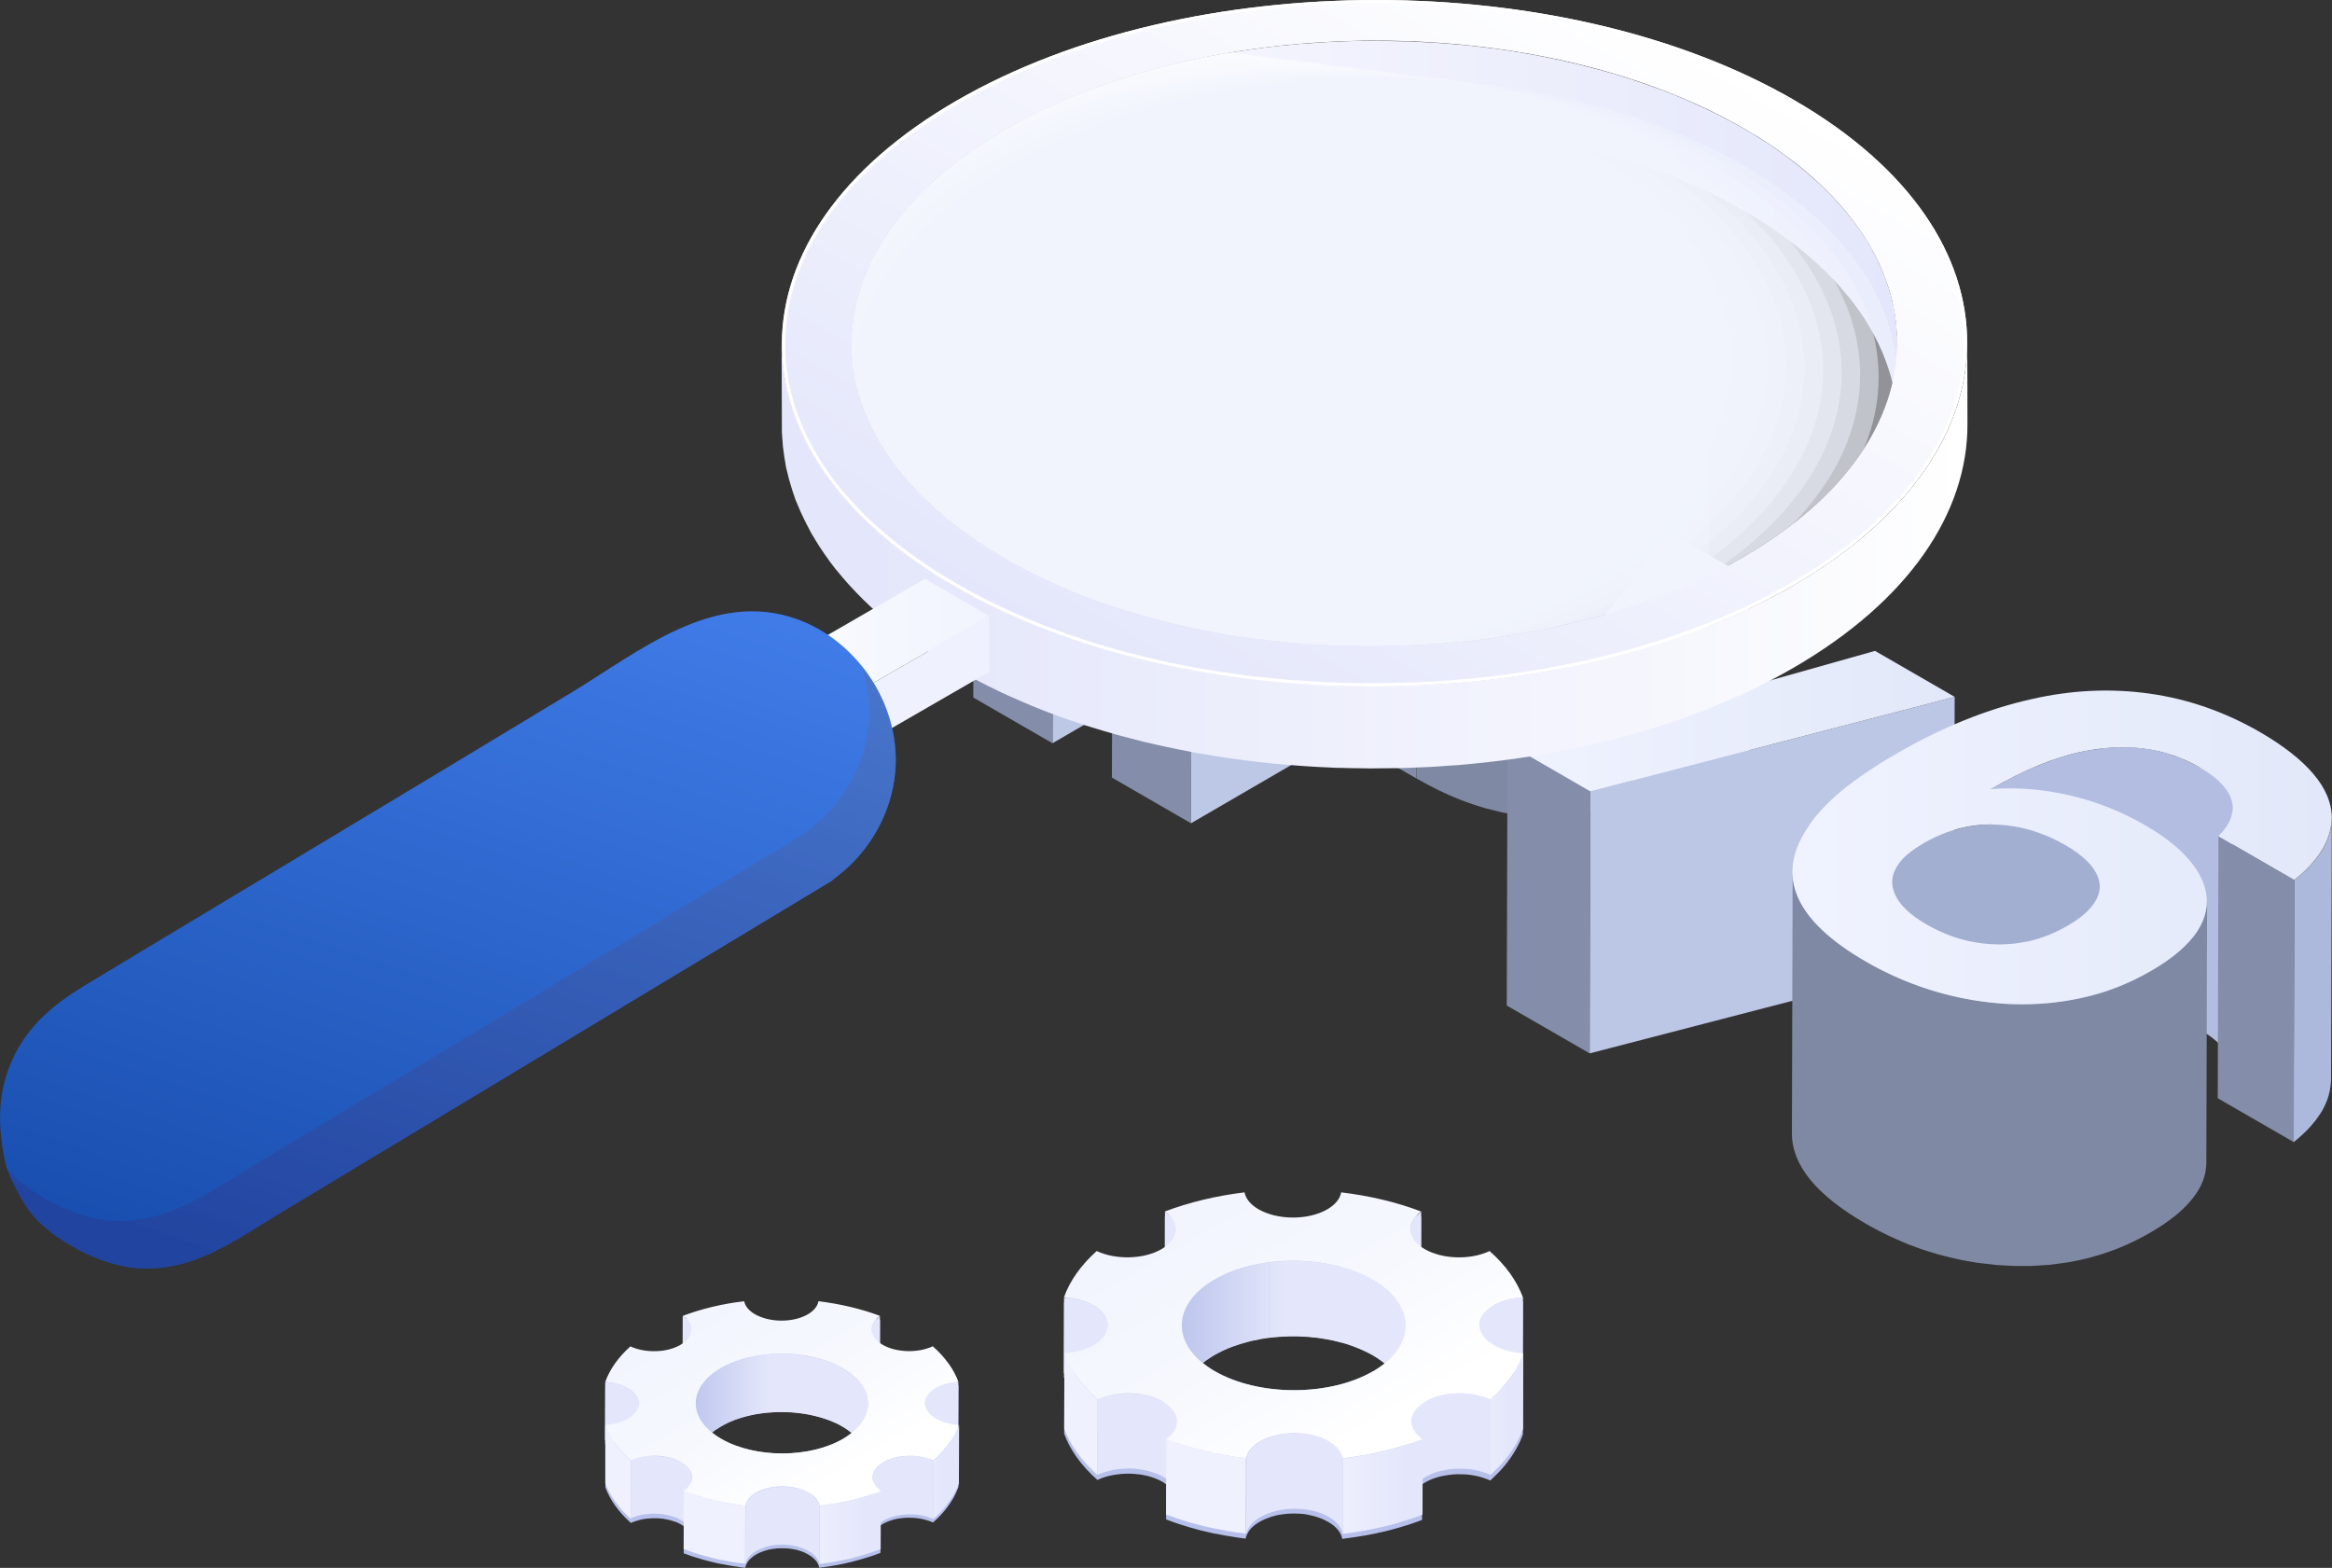 <?xml version="1.0" encoding="UTF-8"?><svg xmlns="http://www.w3.org/2000/svg" width="250" height="168.09" xmlns:xlink="http://www.w3.org/1999/xlink" viewBox="0 0 250 168.09"><rect x="0" y="0" width="250" height="168.09" fill="#333333" stroke="none"/><defs><style>.cls-1{fill:#f5f7fe;opacity:.44;}.cls-1,.cls-2,.cls-3,.cls-4,.cls-5,.cls-6,.cls-7,.cls-8,.cls-9,.cls-10,.cls-11,.cls-12,.cls-13,.cls-14,.cls-15,.cls-16,.cls-17,.cls-18,.cls-19,.cls-20,.cls-21,.cls-22,.cls-23,.cls-24,.cls-25,.cls-26,.cls-27,.cls-28,.cls-29,.cls-30,.cls-31,.cls-32,.cls-33,.cls-34,.cls-35,.cls-36,.cls-37,.cls-38,.cls-39,.cls-40,.cls-41,.cls-42,.cls-43,.cls-44,.cls-45,.cls-46,.cls-47,.cls-48,.cls-49,.cls-50,.cls-51,.cls-52,.cls-53,.cls-54,.cls-55,.cls-56,.cls-57,.cls-58,.cls-59,.cls-60,.cls-61{stroke-width:0px;}.cls-2{fill:url(#linear-gradient-12);}.cls-3{fill:url(#linear-gradient-17);}.cls-4{fill:url(#linear-gradient-19);}.cls-5{fill:url(#linear-gradient);}.cls-6{fill:#fdfeff;opacity:.33;}.cls-7{fill:url(#linear-gradient-21);}.cls-8{fill:url(#linear-gradient-6);}.cls-9{fill:#f3f5fe;opacity:.47;}.cls-62{isolation:isolate;}.cls-10{fill:url(#linear-gradient-15);}.cls-11{fill:#f8f9fe;opacity:.4;}.cls-12{fill:url(#linear-gradient-10);mix-blend-mode:multiply;}.cls-12,.cls-51{opacity:.5;}.cls-13{fill:url(#linear-gradient-11);}.cls-14{fill:#bdc8e6;}.cls-15{fill:url(#linear-gradient-5);}.cls-16{fill:#f2f5fe;opacity:.49;}.cls-17{fill:none;}.cls-18{fill:url(#linear-gradient-31);}.cls-19{opacity:.35;}.cls-19,.cls-32{fill:#fbfcff;}.cls-20{fill:#eff1fe;}.cls-21{fill:#f4f6fe;opacity:.46;}.cls-22{fill:url(#linear-gradient-13);}.cls-23{fill:url(#linear-gradient-23);}.cls-24{fill:#848da9;}.cls-25{fill:#bcc6e5;}.cls-26{fill:url(#linear-gradient-25);}.cls-27{fill:url(#linear-gradient-16);}.cls-28{fill:url(#linear-gradient-22);}.cls-29,.cls-60{fill:#fff;}.cls-30{fill:url(#linear-gradient-32);}.cls-31{fill:url(#linear-gradient-20);}.cls-32{opacity:.36;}.cls-33{fill:url(#linear-gradient-14);}.cls-34{fill:url(#linear-gradient-2);}.cls-35{fill:#8089a4;}.cls-36{fill:url(#linear-gradient-7);}.cls-37{fill:url(#linear-gradient-3);}.cls-63{clip-path:url(#clippath);}.cls-38{fill:url(#linear-gradient-9);}.cls-39{fill:url(#linear-gradient-27);}.cls-40{fill:#b7c0eb;}.cls-41{fill:#fefeff;opacity:.31;}.cls-42{fill:url(#linear-gradient-8);}.cls-43{fill:url(#linear-gradient-24);}.cls-44{fill:url(#linear-gradient-26);}.cls-45{fill:url(#linear-gradient-18);}.cls-46{fill:#fcfdff;opacity:.34;}.cls-47{fill:url(#linear-gradient-30);}.cls-48{fill:#b2bde1;}.cls-49{fill:url(#linear-gradient-29);}.cls-50{fill:url(#linear-gradient-28);}.cls-51{fill:#f1f4fe;}.cls-52{fill:#a3afd1;}.cls-53{fill:#f9faff;opacity:.39;}.cls-54{fill:#f4f7fe;opacity:.45;}.cls-55{fill:#fafbff;opacity:.38;}.cls-56{fill:#b3bee1;}.cls-57{fill:url(#linear-gradient-4);}.cls-58{fill:#f6f8fe;opacity:.43;}.cls-59{fill:#adb8dd;}.cls-60{opacity:.3;}.cls-61{fill:#f7f9fe;opacity:.41;}</style><linearGradient id="linear-gradient" x1="104.42" y1="37.45" x2="153.14" y2="37.45" gradientUnits="userSpaceOnUse"><stop offset="0" stop-color="#f0f3ff"/><stop offset="1" stop-color="#e2e8f9"/></linearGradient><linearGradient id="linear-gradient-2" x1="119.28" y1="46.03" x2="183.24" y2="46.03" xlink:href="#linear-gradient"/><linearGradient id="linear-gradient-3" x1="161.61" y1="70.94" x2="209.55" y2="70.94" xlink:href="#linear-gradient"/><linearGradient id="linear-gradient-4" x1="192.16" y1="90.85" x2="250" y2="90.85" xlink:href="#linear-gradient"/><linearGradient id="linear-gradient-5" x1="1968" y1="25.07" x2="2080.06" y2="25.07" gradientTransform="translate(2171.39) rotate(-180) scale(1 -1)" gradientUnits="userSpaceOnUse"><stop offset="0" stop-color="#e4e7fb"/><stop offset=".66" stop-color="#f4f5fd"/><stop offset="1" stop-color="#fff"/></linearGradient><linearGradient id="linear-gradient-6" x1="2087.57" y1="59.52" x2="1960.48" y2="59.52" gradientTransform="translate(2171.39) rotate(-180) scale(1 -1)" gradientUnits="userSpaceOnUse"><stop offset=".07" stop-color="#e4e7fb"/><stop offset=".69" stop-color="#f4f5fd"/><stop offset="1" stop-color="#fff"/></linearGradient><linearGradient id="linear-gradient-7" x1="2001.51" y1="-2.23" x2="2046.57" y2="75.83" gradientTransform="translate(2171.39) rotate(-180) scale(1 -1)" gradientUnits="userSpaceOnUse"><stop offset="0" stop-color="#fff"/><stop offset="1" stop-color="#e4e7fb"/></linearGradient><linearGradient id="linear-gradient-8" x1="2065.35" y1="68.88" x2="2088.95" y2="68.88" gradientTransform="translate(2171.39) rotate(-180) scale(1 -1)" gradientUnits="userSpaceOnUse"><stop offset="0" stop-color="#f1f4fe"/><stop offset=".58" stop-color="#f6f8fe"/><stop offset="1" stop-color="#fff"/></linearGradient><clipPath id="clippath"><path class="cls-17" d="m186.83,59.74c21.95-12.67,22.06-33.21.26-45.88-21.8-12.67-57.27-12.67-79.22,0-21.95,12.67-22.06,33.21-.26,45.88,21.8,12.67,57.27,12.67,79.22,0"/></clipPath><linearGradient id="linear-gradient-9" x1="34.15" y1="140.96" x2="64.35" y2="53" gradientUnits="userSpaceOnUse"><stop offset="0" stop-color="#184eae"/><stop offset="1" stop-color="#437fec"/></linearGradient><linearGradient id="linear-gradient-10" x1="35.72" y1="141.56" x2="65.08" y2="56" gradientUnits="userSpaceOnUse"><stop offset="0" stop-color="#2a3991"/><stop offset="1" stop-color="#5475b4"/></linearGradient><linearGradient id="linear-gradient-11" x1="-428.8" y1="2451.13" x2="-428.12" y2="2451.13" gradientTransform="translate(899.82 -4144.06) scale(1.75)" gradientUnits="userSpaceOnUse"><stop offset="0" stop-color="#e4e7fb"/><stop offset="1" stop-color="#e4e7fb"/></linearGradient><linearGradient id="linear-gradient-12" x1="-443.87" y1="2451.14" x2="-443.18" y2="2451.14" xlink:href="#linear-gradient-11"/><linearGradient id="linear-gradient-13" x1="-424.54" y1="2456.72" x2="-421.87" y2="2456.72" xlink:href="#linear-gradient-11"/><linearGradient id="linear-gradient-14" x1="-442.83" y1="2455.6" x2="-429.08" y2="2455.6" gradientTransform="translate(899.82 -4144.06) scale(1.75)" gradientUnits="userSpaceOnUse"><stop offset="0" stop-color="#b7c0eb"/><stop offset=".53" stop-color="#e4e7fb"/><stop offset="1" stop-color="#e4e7fb"/></linearGradient><linearGradient id="linear-gradient-15" x1="-450.06" y1="2456.72" x2="-447.37" y2="2456.72" xlink:href="#linear-gradient-11"/><linearGradient id="linear-gradient-16" x1="-423.88" y1="2460.71" x2="-421.85" y2="2460.71" gradientTransform="translate(899.82 -4144.06) scale(1.75)" gradientUnits="userSpaceOnUse"><stop offset="0" stop-color="#eff1fe"/><stop offset="1" stop-color="#e4e7fb"/></linearGradient><linearGradient id="linear-gradient-17" x1="-428.73" y1="2462.61" x2="-423.86" y2="2462.61" xlink:href="#linear-gradient-11"/><linearGradient id="linear-gradient-18" x1="-448" y1="2462.62" x2="-443.12" y2="2462.62" xlink:href="#linear-gradient-11"/><linearGradient id="linear-gradient-19" x1="-432.95" y1="2465.15" x2="-428.04" y2="2465.15" xlink:href="#linear-gradient-16"/><linearGradient id="linear-gradient-20" x1="-438.88" y1="2464.97" x2="-432.94" y2="2464.97" xlink:href="#linear-gradient-11"/><linearGradient id="linear-gradient-21" x1="-347.14" y1="1877.85" x2="-335.28" y2="1898.39" gradientTransform="translate(641.1 -2637.98) scale(1.47)" xlink:href="#linear-gradient-8"/><linearGradient id="linear-gradient-22" x1="-461.87" y1="2456.88" x2="-461.35" y2="2456.88" xlink:href="#linear-gradient-11"/><linearGradient id="linear-gradient-23" x1="-473.48" y1="2456.89" x2="-472.95" y2="2456.89" xlink:href="#linear-gradient-11"/><linearGradient id="linear-gradient-24" x1="-458.6" y1="2461.19" x2="-456.54" y2="2461.19" xlink:href="#linear-gradient-11"/><linearGradient id="linear-gradient-25" x1="-472.68" y1="2460.32" x2="-462.09" y2="2460.32" gradientTransform="translate(899.82 -4144.06) scale(1.75)" xlink:href="#linear-gradient-14"/><linearGradient id="linear-gradient-26" x1="-478.24" y1="2461.18" x2="-476.17" y2="2461.18" xlink:href="#linear-gradient-11"/><linearGradient id="linear-gradient-27" x1="-458.08" y1="2464.26" x2="-456.52" y2="2464.26" xlink:href="#linear-gradient-16"/><linearGradient id="linear-gradient-28" x1="-461.82" y1="2465.72" x2="-458.07" y2="2465.72" xlink:href="#linear-gradient-11"/><linearGradient id="linear-gradient-29" x1="-476.66" y1="2465.72" x2="-472.9" y2="2465.72" xlink:href="#linear-gradient-11"/><linearGradient id="linear-gradient-30" x1="-465.07" y1="2467.68" x2="-461.29" y2="2467.68" gradientTransform="translate(899.82 -4144.06) scale(1.75)" xlink:href="#linear-gradient-16"/><linearGradient id="linear-gradient-31" x1="-469.64" y1="2467.53" x2="-465.06" y2="2467.53" gradientTransform="translate(899.82 -4144.06) scale(1.75)" xlink:href="#linear-gradient-11"/><linearGradient id="linear-gradient-32" x1="-383.05" y1="1885.9" x2="-373.91" y2="1901.72" gradientTransform="translate(641.1 -2637.98) scale(1.47)" xlink:href="#linear-gradient-8"/></defs><g class="cls-62"><g id="Layer_1"><g class="cls-62"><polygon class="cls-14" points="153.14 28.21 153.06 56.3 112.83 79.68 112.9 51.59 153.14 28.21"/><polygon class="cls-24" points="112.9 51.59 112.83 79.68 104.34 74.78 104.42 46.69 112.9 51.59"/><polygon class="cls-5" points="153.14 28.21 112.9 51.59 104.42 46.69 144.65 23.31 153.14 28.21"/></g><g class="cls-62"><polygon class="cls-14" points="161.39 40.63 161.31 68.72 150.36 75.08 150.44 46.99 161.39 40.63"/><path class="cls-35" d="m170.75,46.72c-.66-.84-1.88-1.78-3.68-2.82l-5.68-3.28-.08,28.09,5.68,3.28c1.8,1.04,3.02,1.98,3.68,2.82.28.36.45.72.52,1.07.02.12.03.24.03.35l.08-28.09c0-.47-.18-.95-.56-1.43Z"/><polygon class="cls-24" points="151.93 55.37 151.85 83.46 143.87 78.85 143.95 50.76 151.93 55.37"/><polygon class="cls-24" points="127.76 60.17 127.68 88.26 119.2 83.36 119.28 55.27 127.76 60.17"/><polygon class="cls-14" points="143.95 50.76 143.87 78.85 127.68 88.26 127.76 60.17 143.95 50.76"/><path class="cls-34" d="m182.38,52.02c-.95,1.39-2.59,2.77-4.95,4.14-2.28,1.33-4.62,2.26-7.02,2.81-5.86,1.32-12.02.12-18.49-3.61l-7.98-4.61-16.19,9.41-8.49-4.9,40.24-23.38,16.46,9.51c6.5,3.75,8.64,7.3,6.41,10.63Zm-17.03.46c1.14-.22,2.26-.65,3.37-1.29s1.9-1.33,2.28-1.99c.49-.82.41-1.65-.24-2.48-.66-.84-1.88-1.78-3.68-2.82l-5.68-3.28-10.95,6.36,5.68,3.28c1.8,1.04,3.44,1.75,4.93,2.12,1.48.38,2.92.41,4.29.1"/><path class="cls-35" d="m183.21,49.78c-.01.13-.02.26-.04.38-.02.1-.05.2-.07.29-.03.12-.06.25-.11.37-.03.09-.07.18-.11.27-.06.14-.12.28-.2.42-.09.17-.18.33-.29.5v.08s0-.08,0-.08c-.11.16-.23.31-.35.47-.13.16-.26.32-.41.48-.03.03-.05.06-.07.09-.17.19-.36.37-.56.56-.07.06-.15.13-.22.19-.13.12-.26.23-.4.35-.09.07-.18.14-.27.22-.14.11-.27.22-.42.33-.1.08-.21.15-.32.23-.15.1-.29.21-.45.31-.12.08-.24.16-.36.23-.16.1-.32.2-.48.31-.21.13-.41.25-.63.38-.51.3-1.03.57-1.54.83-.15.07-.3.14-.45.22-.4.19-.8.37-1.2.53-.14.06-.27.12-.41.17-.53.21-1.05.4-1.58.57-.05.02-.1.03-.14.04-.56.17-1.12.33-1.69.46-.33.07-.66.14-.99.2-.48.09-.97.15-1.45.2-.14.01-.27.03-.41.04-.28.02-.56.04-.84.06-.16,0-.32.01-.48.02-.24,0-.48,0-.73,0-.16,0-.33,0-.49,0-.24,0-.49-.02-.73-.04-.16-.01-.31-.02-.47-.03-.33-.03-.66-.07-1-.11-.08-.01-.16-.02-.25-.03-.45-.06-.9-.14-1.35-.24-.11-.02-.21-.05-.32-.07-.48-.1-.96-.22-1.45-.36-.09-.03-.19-.05-.28-.08-.31-.09-.62-.19-.93-.29-.11-.03-.21-.06-.32-.1-.42-.14-.83-.3-1.25-.46-.22-.09-.44-.18-.67-.28-.17-.07-.34-.14-.51-.21-.24-.1-.47-.22-.71-.33-.16-.07-.32-.14-.48-.22-.26-.13-.52-.26-.78-.4-.14-.07-.27-.14-.41-.21-.4-.21-.8-.43-1.2-.67l-.08,28.09c.4.23.8.45,1.2.66.14.07.27.14.41.21.26.13.52.27.78.4.16.08.32.15.48.22.24.11.47.22.71.33.17.08.34.14.51.21.21.09.42.18.63.26.01,0,.02,0,.03.01.42.16.84.32,1.26.46.1.04.21.06.31.1.31.1.63.2.94.29.03,0,.07.02.1.03.06.02.12.03.18.05.49.13.97.25,1.45.36.07.01.13.04.2.05.04,0,.08.01.12.02.45.09.9.17,1.35.24,0,0,.02,0,.03,0,.07.01.15.01.22.02.33.04.67.08,1,.11.04,0,.08,0,.11.01.12,0,.24.01.35.02.25.02.49.03.73.04.06,0,.12,0,.17,0,.11,0,.21,0,.32,0,.24,0,.48,0,.73,0,.08,0,.15,0,.23,0,.08,0,.16-.01.24-.02.28-.01.56-.03.84-.06.09,0,.19,0,.28-.02.04,0,.09-.01.13-.02.49-.05.97-.12,1.45-.2.02,0,.05,0,.07-.01.3-.05.61-.12.91-.19.57-.13,1.13-.29,1.69-.46.05-.01.1-.03.14-.04.03,0,.06-.02.09-.03.5-.16,1-.34,1.5-.54.14-.05.28-.11.41-.17.4-.17.8-.34,1.2-.53.15-.07.3-.14.45-.22.52-.26,1.03-.53,1.54-.83.15-.09.3-.18.45-.27.06-.04.12-.08.18-.11.17-.1.33-.2.48-.31.12-.08.24-.16.36-.23.15-.1.3-.21.45-.31.11-.08.22-.15.32-.23.14-.11.28-.22.42-.32.09-.07.19-.15.28-.22.14-.12.27-.23.4-.35.06-.06.13-.11.19-.16,0,0,.02-.02.03-.03.2-.19.39-.37.56-.56.03-.03.05-.06.07-.09.14-.16.28-.32.41-.48.01-.01.03-.03.04-.04.11-.14.22-.29.31-.43h0c.09-.13.17-.26.24-.39.02-.04.03-.08.05-.11.07-.14.14-.28.2-.42.03-.06.07-.13.09-.19.01-.03.01-.06.02-.08.04-.12.08-.25.11-.37.02-.08.05-.15.06-.23,0-.02,0-.05,0-.07.02-.13.03-.25.04-.38,0-.08.02-.16.03-.24,0-.04,0-.07,0-.11l.08-28.09c0,.11-.02.23-.03.34Z"/></g><g class="cls-62"><polygon class="cls-56" points="187.53 61.99 187.45 90.08 174.95 105.18 175.03 77.1 187.53 61.99"/><polygon class="cls-24" points="170.5 84.85 170.42 112.93 161.53 107.8 161.61 79.71 170.5 84.85"/><polygon class="cls-25" points="209.55 74.71 209.47 102.8 170.42 112.93 170.5 84.85 209.55 74.71"/><polygon class="cls-37" points="209.55 74.71 170.5 84.85 161.61 79.71 178.92 57.03 187.53 61.99 175.03 77.1 201.01 69.78 209.55 74.71"/></g><g class="cls-62"><path class="cls-48" d="m235.79,82.26c-.41-.24-.84-.45-1.26-.65-.13-.06-.25-.11-.38-.17-.16-.07-.31-.14-.47-.21-.13-.05-.26-.09-.39-.13-.23-.08-.47-.16-.7-.24-.12-.04-.23-.09-.35-.12-.19-.05-.38-.09-.57-.14-.13-.03-.25-.07-.38-.09-.06-.01-.12-.03-.19-.05-.34-.07-.67-.13-1.02-.18-.05,0-.1-.01-.15-.02-.08-.01-.17-.02-.25-.03-.2-.02-.39-.05-.59-.07-.24-.02-.48-.03-.72-.04-.07,0-.13,0-.2-.01-.03,0-.06,0-.1,0-.37,0-.74,0-1.12,0-.08,0-.16.01-.24.02-.16,0-.32.02-.48.03-.2.01-.41.02-.61.04-.13.01-.27.04-.4.06-.3.04-.6.08-.91.13-.16.03-.32.04-.48.07-.27.05-.53.1-.8.16-.36.08-.73.17-1.11.27-.15.04-.3.09-.45.13-.22.06-.44.13-.67.2,0,0,0,0,0,0-.51.16-1.03.35-1.56.56-.13.05-.26.1-.39.15-.52.21-1.05.43-1.58.67,0,0-.02,0-.03.01-.54.25-1.1.53-1.66.81-.14.07-.28.14-.42.22-.56.3-1.13.61-1.71.94l-.08,28.09c.58-.34,1.14-.64,1.71-.94.14-.07.28-.15.42-.22.56-.29,1.11-.56,1.66-.81.01,0,.02,0,.03-.01.53-.24,1.06-.47,1.58-.67.13-.05.26-.1.4-.16.53-.2,1.05-.39,1.56-.56.23-.08.46-.14.69-.21.14-.04.29-.09.43-.13.37-.1.74-.19,1.11-.27.43-.09.86-.16,1.28-.23.3-.05.61-.09.91-.13.34-.04.68-.07,1.01-.1.16-.01.32-.03.48-.03.49-.02.98-.03,1.46-.02.07,0,.13,0,.2.01.44.02.88.05,1.31.1.08,0,.17.02.25.03.46.06.91.14,1.36.24.13.03.25.06.38.09.31.08.62.16.92.26.24.07.47.15.7.24.29.11.58.22.86.34.13.05.25.11.38.17.43.2.85.41,1.26.65,2.37,1.37,3.56,2.82,3.57,4.37l.08-28.09c0-1.54-1.2-3-3.57-4.37Z"/><path class="cls-59" d="m249.92,88.49c0,.06-.02.11-.03.17-.04.25-.1.51-.18.76-.01.04-.03.08-.04.12-.07.23-.16.46-.26.69-.02.04-.03.08-.05.12-.11.24-.24.48-.38.72-.04.07-.08.13-.12.2-.13.2-.26.4-.41.6-.04.05-.07.11-.12.16-.17.23-.36.45-.57.67-.03.03-.05.07-.09.1-.23.25-.48.5-.75.74-.3.28-.62.55-.96.82l-.08,28.09c.34-.27.66-.54.96-.82.01-.01.03-.02.04-.04.25-.23.49-.47.71-.71.03-.03.06-.07.09-.1.18-.2.35-.4.51-.6.02-.02.03-.05.05-.07.04-.05.08-.11.12-.16.15-.2.28-.4.41-.59.04-.07.08-.13.12-.2.03-.04.06-.09.08-.13.11-.2.21-.39.3-.59.02-.04.03-.08.05-.12.05-.12.11-.24.15-.36.04-.11.07-.22.11-.33.01-.04.03-.08.04-.12.06-.2.11-.4.15-.6.01-.05.02-.1.02-.15,0-.06.02-.11.03-.17.04-.26.07-.52.08-.78,0,0,0,0,0-.01l.08-28.09c0,.27-.04.53-.08.79Z"/><polygon class="cls-24" points="245.98 94.35 245.9 122.44 237.75 117.74 237.83 89.65 245.98 94.35"/><path class="cls-52" d="m224.76,93.66c-.54-1.06-1.65-2.08-3.33-3.05-.42-.24-.84-.46-1.27-.66-.14-.07-.28-.12-.41-.18-.22-.1-.43-.2-.65-.29-.06-.03-.13-.04-.19-.07-.26-.1-.53-.18-.79-.27-.16-.05-.32-.12-.48-.16-.07-.02-.13-.03-.2-.05-.13-.04-.26-.06-.39-.1-.17-.04-.33-.09-.5-.12-.22-.05-.44-.09-.66-.12-.11-.02-.22-.03-.33-.05-.29-.04-.59-.07-.88-.1-.05,0-.09,0-.14,0-.07,0-.13,0-.2-.01-.16,0-.33-.02-.49-.03-.24,0-.48,0-.72,0-.03,0-.05,0-.08,0-.01,0-.02,0-.03,0-.3.01-.6.03-.9.06-.08,0-.17.03-.25.03-.14.02-.28.04-.42.06-.14.02-.27.03-.41.06-.23.04-.47.09-.7.14-.36.09-.72.19-1.08.3-.01,0-.02,0-.03,0-.29.09-.59.2-.88.32-.08.03-.16.07-.24.1-.23.1-.46.2-.68.3-.09.04-.17.08-.26.12-.3.15-.59.3-.88.47-.09.05-.19.11-.28.16-.04.02-.07.04-.11.07-.09.06-.18.11-.27.17-.07.05-.15.1-.22.14-.08.06-.16.11-.24.17-.07.05-.13.09-.2.14-.07.06-.15.11-.22.17-.06.05-.12.09-.17.14-.07.06-.13.11-.19.17-.04.03-.08.07-.11.1-.01.01-.02.02-.04.04-.05.05-.1.1-.15.15-.05.05-.09.09-.14.14-.05.05-.09.1-.13.15-.03.04-.06.07-.09.11,0,0-.01.02-.02.03-.08.11-1.19.93-1.25,1.03l.95,27.37c.06-.11.14-.21.22-.32.03-.04.07-.09.11-.13.04-.05.08-.1.13-.15.04-.05.09-.09.14-.14.05-.05.1-.1.15-.15.05-.05.1-.09.15-.14.06-.06.12-.11.19-.17.06-.05.12-.09.17-.14.07-.05.14-.11.21-.17.06-.05.13-.09.2-.14.08-.06.16-.11.24-.17.07-.05.14-.1.22-.14.09-.06.17-.11.26-.17.12-.08.25-.15.38-.23.29-.17.58-.32.88-.47.09-.04.17-.08.26-.12.23-.11.46-.21.69-.3.08-.03.16-.07.24-.1.3-.12.6-.23.91-.32.36-.11.72-.21,1.08-.3.37-.09.74-.15,1.11-.2.14-.02.28-.04.42-.06.39-.05.78-.08,1.18-.09.03,0,.05,0,.08,0,.4-.01.8,0,1.21.02.07,0,.13,0,.2.01.45.03.9.08,1.35.16.39.06.78.15,1.16.24.13.03.26.06.39.1.23.06.45.14.68.21.26.08.53.17.79.27.28.11.57.23.85.35.14.06.28.12.42.18.43.2.85.42,1.27.66,1.68.97,2.79,1.99,3.33,3.05.24.47.36.93.35,1.4l.08-28.09c0-.46-.12-.93-.35-1.4Z"/><path class="cls-35" d="m236.56,97.04c-.01.17-.03.34-.06.51-.02.11-.05.22-.08.34-.04.16-.08.33-.14.49-.07.21-.15.41-.24.61,0,.01-.02.03-.02.04-.12.25-.26.5-.41.74h0c-.13.19-.27.39-.42.58-.04.05-.08.09-.11.13-.13.16-.26.31-.4.47-.07.07-.14.14-.2.21-.12.13-.25.26-.39.39-.09.08-.18.17-.27.25-.11.1-.21.19-.33.28-.1.09-.21.17-.31.26-.12.09-.24.19-.36.28-.11.08-.23.17-.35.25-.13.09-.26.18-.39.28-.12.08-.25.17-.37.25-.14.09-.28.18-.43.27-.2.12-.4.25-.61.37-.37.22-.75.42-1.13.62-.11.06-.22.11-.33.17-.29.15-.58.29-.88.42-.1.05-.2.09-.3.14-.38.17-.76.33-1.15.48-.07.03-.13.05-.2.07-.33.12-.65.24-.98.35-.12.04-.24.08-.37.12-.26.08-.52.16-.78.23-.12.03-.23.07-.35.1-.37.1-.75.19-1.12.27-.41.09-.83.17-1.24.24-.15.03-.3.05-.45.07-.29.05-.59.09-.89.12-.15.02-.31.04-.46.06-.2.02-.4.04-.59.05-.42.04-.85.07-1.28.08-.18,0-.36.02-.54.02-.41.01-.82.01-1.24,0-.14,0-.28,0-.42,0-.55-.01-1.09-.04-1.64-.09-.11,0-.22-.02-.33-.03-.47-.04-.93-.09-1.4-.16-.39-.05-.79-.11-1.18-.18-.46-.08-.91-.17-1.36-.26-.15-.03-.3-.07-.45-.1-.31-.07-.61-.14-.92-.22-.17-.04-.33-.09-.49-.13-.25-.07-.5-.14-.75-.22-.28-.08-.57-.17-.85-.26-.22-.07-.44-.15-.66-.22-.28-.1-.56-.2-.84-.31-.23-.09-.47-.18-.7-.27-.17-.07-.33-.14-.5-.21-.28-.12-.55-.24-.82-.36-.16-.07-.32-.15-.48-.22-.29-.14-.58-.28-.87-.43-.14-.07-.27-.14-.41-.21-.42-.22-.84-.45-1.25-.69-5.27-3.04-7.9-6.26-7.89-9.65l-.08,28.09c0,3.39,2.62,6.61,7.89,9.65.41.24.83.47,1.25.69.13.07.27.14.41.21.29.15.58.29.87.43.16.08.32.15.48.22.27.12.55.24.82.36.17.07.33.14.5.21.1.04.2.09.3.13.13.05.26.09.39.14.28.11.56.21.84.31.22.08.44.15.66.22.28.09.57.18.85.26.12.04.24.08.36.11.13.04.26.07.39.1.16.04.33.09.49.13.31.08.61.15.92.22.15.03.3.07.45.1.06.01.11.03.17.04.39.08.79.16,1.19.22.32.06.64.11.96.15.07.01.15.01.22.02.47.06.94.11,1.4.16.09,0,.18.02.27.03.02,0,.04,0,.06,0,.55.04,1.1.07,1.64.09.03,0,.05,0,.08,0,.11,0,.22,0,.34,0,.41,0,.83,0,1.24,0,.07,0,.14,0,.22,0,.11,0,.21-.02.32-.02.43-.02.85-.05,1.28-.08.11,0,.22-.01.32-.02.09,0,.18-.02.27-.03.15-.02.31-.04.46-.06.3-.04.59-.08.89-.12.15-.02.3-.05.45-.07.08-.01.16-.02.24-.04.34-.06.67-.13,1-.2.38-.08.75-.17,1.12-.27.12-.03.23-.06.35-.1.26-.07.52-.15.78-.23.07-.02.13-.04.2-.06.06-.02.11-.04.17-.06.33-.11.66-.22.98-.35.07-.03.13-.05.2-.07.39-.15.77-.31,1.15-.48.1-.04.2-.09.3-.14.29-.13.59-.27.88-.42.11-.06.22-.11.33-.17.38-.2.75-.4,1.13-.62.13-.08.27-.16.4-.24.07-.04.14-.09.21-.13.15-.09.29-.18.43-.27.13-.08.25-.17.38-.25.13-.09.27-.18.39-.28.12-.08.23-.17.35-.25.12-.09.24-.19.36-.28.11-.09.21-.17.32-.26.11-.09.22-.19.32-.28.06-.05.12-.1.17-.15.04-.03.06-.07.1-.1.14-.13.26-.26.39-.39.07-.07.14-.14.2-.21.14-.16.28-.31.4-.47.03-.04.07-.08.1-.12,0,0,0-.01.01-.02.15-.19.29-.39.42-.58.07-.12.14-.23.21-.35.07-.13.14-.26.21-.4,0-.01.02-.03.02-.04.08-.16.14-.32.21-.48.02-.04.02-.09.04-.13.06-.16.1-.33.14-.49.02-.08.05-.16.07-.24,0-.03,0-.07.01-.1.03-.17.04-.34.06-.51,0-.09.03-.17.03-.26,0-.04,0-.09,0-.13l.08-28.09c0,.13-.02.26-.03.39Z"/><path class="cls-57" d="m235.6,99.78c-.99,1.5-2.63,2.93-4.95,4.27-2.43,1.41-4.96,2.4-7.59,2.95-3.77.82-7.66.88-11.66.2-4.01-.68-7.79-2.05-11.35-4.1-7.61-4.39-9.72-9.15-6.32-14.28,1.55-2.54,4.7-5.19,9.45-7.95,4.98-2.89,9.86-4.87,14.66-5.93,4.27-.97,8.47-1.16,12.6-.58,4.14.58,8.08,1.96,11.83,4.12,2.52,1.46,4.44,2.96,5.74,4.5,1.31,1.54,1.96,3.11,1.97,4.7-.07,2.38-1.4,4.6-4.02,6.66l-8.14-4.7c1.02-1,1.53-2,1.52-3.02,0-1.54-1.2-3-3.57-4.37-3.67-2.12-7.93-2.66-12.76-1.63-2.93.64-6.12,1.97-9.58,3.98,2.74-.22,5.53,0,8.38.65,2.85.65,5.55,1.71,8.11,3.19,2.98,1.72,4.98,3.57,5.98,5.53,1,1.97.9,3.9-.31,5.8Zm-18.24,1.16c1.49-.33,2.95-.91,4.4-1.76,1.29-.75,2.22-1.55,2.78-2.42.68-1.02.75-2.05.21-3.11-.54-1.06-1.65-2.08-3.33-3.05-1.8-1.04-3.65-1.71-5.56-2.02-1.91-.31-3.76-.25-5.55.17-1.41.33-2.76.87-4.05,1.62-1.41.82-2.34,1.6-2.79,2.35-.71,1.04-.82,2.11-.29,3.23.52,1.12,1.64,2.17,3.36,3.16s3.5,1.64,5.36,1.94c1.85.3,3.67.26,5.45-.12"/></g><g class="cls-62"><path class="cls-15" d="m107.87,13.86c.66-.38,1.33-.75,2.02-1.11.23-.12.46-.23.69-.35.46-.23.93-.47,1.4-.69.28-.13.56-.26.85-.39.43-.2.87-.4,1.31-.59.3-.13.61-.26.92-.38.3-.12.6-.25.9-.37.09-.04.19-.07.29-.1.97-.38,1.96-.74,2.96-1.08.16-.05.31-.1.47-.15.87-.29,1.75-.56,2.64-.82.15-.04.29-.09.44-.14.17-.05.35-.09.52-.14.56-.16,1.13-.3,1.7-.45.35-.09.69-.18,1.04-.26.62-.15,1.25-.29,1.88-.42.24-.05.47-.11.71-.16.06-.01.13-.02.19-.04.57-.12,1.15-.22,1.73-.33.31-.06.63-.12.94-.18.76-.13,1.52-.25,2.29-.36.13-.02.26-.04.4-.06,0,0,.01,0,.02,0,.89-.13,1.78-.24,2.68-.34.21-.02.42-.04.64-.06.69-.07,1.37-.14,2.06-.2.02,0,.03,0,.05,0,.31-.03.62-.04.93-.06.58-.04,1.15-.09,1.73-.12.38-.02.75-.03,1.13-.05.53-.02,1.06-.05,1.6-.06.04,0,.09,0,.13,0,.3,0,.61,0,.91,0,.58,0,1.16-.02,1.74-.02.38,0,.77.01,1.15.02.54,0,1.09.01,1.63.03.1,0,.2,0,.3,0,.25,0,.51.03.76.04.63.03,1.26.06,1.88.09.38.02.76.05,1.14.08.6.04,1.2.09,1.8.15.21.02.42.03.63.05.15.01.29.04.44.05.93.1,1.86.21,2.78.33.15.02.31.04.46.06,1.06.15,2.12.32,3.17.51.1.02.2.03.3.05.28.05.56.11.83.16.49.09.98.19,1.46.29.4.08.79.17,1.19.26.48.11.95.22,1.43.33.39.1.79.2,1.18.3.47.12.93.24,1.4.37.39.11.77.22,1.16.33.46.13.91.27,1.36.42.2.06.4.12.6.18.14.05.28.1.42.15.82.27,1.63.56,2.43.85.17.06.34.12.51.18.95.36,1.88.74,2.79,1.14.24.1.47.21.71.32.7.32,1.39.64,2.08.98.25.13.51.25.76.38.88.45,1.74.91,2.58,1.4.23.13.46.27.68.4.21.13.41.26.61.39.34.21.68.43,1.02.64.3.2.6.4.89.6.32.22.64.44.95.67.28.21.56.42.83.63.3.23.59.45.88.69.26.21.52.43.77.64.27.23.55.47.81.71.11.1.23.19.33.29.22.2.42.4.63.6.07.07.15.14.23.22.41.4.8.81,1.17,1.22.09.1.17.19.26.29.32.35.62.71.91,1.07.06.08.13.15.19.23.03.04.06.07.09.11.3.38.58.76.85,1.14.06.08.11.16.17.24.29.42.57.85.83,1.27.04.07.08.14.12.21.1.16.2.32.29.48.08.13.14.27.21.41.15.28.3.56.43.84.11.24.22.47.33.71.13.28.25.57.36.85.05.13.11.25.16.38.04.11.07.23.11.34.1.27.18.54.27.81.08.25.15.49.22.74.07.27.14.54.2.82.03.15.08.29.11.44.02.1.03.2.05.3.05.28.09.56.13.84.03.24.07.49.09.73.03.28.05.56.06.85,0,.16.03.33.04.49,0,.16,0,.33,0,.49l.03,8.83c0-.33-.03-.66-.04-.99-.02-.28-.03-.56-.06-.85-.02-.25-.06-.49-.09-.73-.04-.28-.08-.56-.13-.84-.05-.25-.1-.49-.15-.74-.06-.27-.13-.54-.2-.82-.07-.25-.14-.49-.22-.74-.08-.27-.17-.54-.27-.81-.09-.24-.18-.48-.27-.72-.11-.28-.23-.57-.36-.85-.11-.24-.21-.47-.33-.71-.14-.28-.28-.56-.43-.84-.16-.3-.32-.6-.5-.89-.04-.07-.08-.14-.12-.21-.26-.43-.54-.85-.83-1.27-.05-.08-.11-.16-.17-.24-.3-.42-.61-.84-.94-1.25-.06-.08-.13-.16-.19-.23-.29-.36-.6-.71-.91-1.07-.09-.1-.17-.2-.26-.29-.37-.41-.76-.82-1.17-1.22-.07-.07-.15-.14-.23-.22-.31-.3-.63-.6-.96-.89-.26-.24-.53-.47-.81-.71-.25-.22-.51-.43-.77-.64-.29-.23-.58-.46-.88-.69-.27-.21-.55-.42-.83-.63-.31-.22-.63-.45-.95-.67-.29-.2-.59-.41-.89-.6-.33-.22-.67-.43-1.02-.64-.43-.27-.85-.53-1.3-.79-.84-.49-1.7-.95-2.58-1.4-.25-.13-.51-.25-.76-.38-.68-.34-1.37-.66-2.08-.98-.24-.11-.47-.22-.71-.32-.92-.4-1.85-.78-2.79-1.14-.17-.06-.34-.12-.51-.18-.8-.3-1.61-.58-2.43-.85-.34-.11-.67-.22-1.01-.33-.45-.14-.91-.28-1.36-.42-.38-.11-.77-.22-1.16-.33-.46-.13-.93-.25-1.4-.37-.39-.1-.78-.2-1.18-.3-.47-.11-.95-.22-1.43-.33-.4-.09-.79-.18-1.19-.26-.49-.1-.98-.2-1.47-.29-.37-.07-.75-.14-1.13-.21-1.05-.19-2.11-.36-3.17-.51-.15-.02-.3-.04-.46-.06-.92-.12-1.85-.23-2.79-.33-.36-.04-.71-.07-1.07-.1-.6-.06-1.2-.11-1.8-.15-.38-.03-.76-.06-1.14-.08-.63-.04-1.25-.07-1.88-.09-.36-.01-.71-.03-1.07-.04-.54-.02-1.09-.02-1.63-.03-.38,0-.77-.02-1.15-.02-.58,0-1.16,0-1.74.02-.35,0-.69,0-1.04.01-.53.01-1.06.04-1.6.06-.38.02-.75.03-1.13.05-.58.03-1.15.08-1.73.12-.33.02-.66.04-.98.07-.69.06-1.37.13-2.06.2-.21.02-.43.04-.64.06-.9.1-1.79.21-2.68.34-.14.02-.28.05-.42.07-.76.11-1.53.23-2.28.36-.32.05-.63.12-.94.18-.58.11-1.16.21-1.73.33-.3.06-.6.13-.9.2-.63.14-1.26.28-1.88.43-.35.08-.69.17-1.04.26-.57.14-1.14.29-1.7.45-.32.09-.64.18-.96.27-.89.26-1.77.53-2.64.82-.16.05-.32.1-.47.15-1,.34-1.99.7-2.96,1.08-.4.15-.79.31-1.18.48-.31.13-.62.25-.93.38-.44.19-.87.39-1.3.58-.28.13-.57.26-.85.39-.47.22-.93.46-1.39.69-.23.12-.46.23-.69.35-.68.36-1.36.73-2.02,1.11-11.04,6.38-16.56,14.75-16.54,23.1l-.03-8.83c-.02-8.36,5.49-16.73,16.54-23.1Z"/><path class="cls-8" d="m83.87,38.1c.02.32.04.64.07.96.03.28.07.56.11.83.04.32.09.64.15.95.05.28.11.56.18.84.07.31.14.62.23.93.08.28.16.56.25.84.1.31.2.61.3.92.1.27.2.55.31.82.13.32.26.64.41.96.12.27.24.54.38.8.16.32.32.64.49.95.18.34.36.68.56,1.01.05.08.09.16.14.23.29.48.61.97.94,1.44.06.09.13.18.19.27.34.48.69.95,1.06,1.42.07.09.15.18.22.26.33.41.68.81,1.03,1.21.1.11.2.22.3.33.42.46.87.92,1.33,1.38.08.08.17.16.25.24.35.34.72.68,1.09,1.01.3.27.61.53.92.8.29.24.58.49.88.73.32.26.66.52.99.78.31.24.62.47.95.71.35.25.71.51,1.07.76.33.23.67.46,1.01.69.38.25.77.49,1.16.73.49.3.96.6,1.47.9.69.4,1.39.78,2.1,1.16.19.1.37.2.56.29.64.33,1.29.66,1.94.97.09.04.17.08.26.13.73.35,1.48.68,2.23,1,.19.08.39.16.58.25.64.27,1.29.53,1.94.79.14.06.29.11.43.17.77.29,1.56.58,2.35.85.19.07.38.13.58.19.53.18,1.07.35,1.62.52.51.16,1.03.32,1.55.47.44.13.87.26,1.32.38.53.15,1.05.29,1.58.42.44.11.89.23,1.33.34.54.13,1.08.25,1.62.37.45.1.9.2,1.35.29.55.11,1.11.22,1.66.33.43.08.85.16,1.28.24,1.19.21,2.39.4,3.6.57.17.02.34.04.51.06,1.05.14,2.11.27,3.17.38.4.04.81.08,1.21.12.68.06,1.36.12,2.05.17.43.03.86.06,1.28.09.71.04,1.43.08,2.14.11.4.02.8.04,1.2.05.62.02,1.24.03,1.86.04.43,0,.86.02,1.3.02.66,0,1.33,0,1.99-.02.39,0,.78,0,1.17-.02.61-.02,1.22-.05,1.83-.07.42-.02.84-.03,1.26-.05.66-.04,1.32-.09,1.99-.13.36-.03.73-.05,1.09-.08.82-.07,1.64-.15,2.45-.24.2-.02.4-.04.6-.06,1.02-.11,2.03-.24,3.04-.38.18-.02.35-.06.52-.08.85-.12,1.7-.26,2.55-.4.36-.06.72-.13,1.07-.2.66-.12,1.31-.24,1.96-.37.34-.07.68-.15,1.02-.22.72-.15,1.43-.31,2.14-.48.39-.09.79-.2,1.18-.3.65-.16,1.29-.33,1.93-.51.55-.15,1.09-.31,1.63-.47.2-.06.41-.12.61-.18.82-.25,1.63-.51,2.43-.78.15-.05.3-.11.45-.16.67-.23,1.32-.47,1.98-.71.22-.08.44-.17.66-.25.52-.2,1.03-.41,1.54-.62.35-.14.71-.29,1.05-.44.5-.21.99-.44,1.48-.66.32-.15.65-.29.96-.44.53-.25,1.06-.52,1.58-.78.26-.13.53-.26.79-.39.78-.41,1.54-.82,2.29-1.26,8.61-4.97,14.26-11.01,16.94-17.38,1.22-2.9,1.82-5.86,1.81-8.82h0s0,0,0,0l.02,8.83c.03,9.48-6.23,18.97-18.75,26.2-.75.43-1.51.85-2.29,1.26-.26.14-.53.26-.79.39-.52.27-1.05.53-1.58.78-.32.15-.64.29-.96.44-.49.22-.98.45-1.48.66-.35.15-.7.29-1.05.44-.34.14-.67.29-1.01.42-.18.07-.36.13-.53.2-.22.08-.44.17-.66.25-.65.25-1.31.48-1.98.71-.15.05-.3.11-.45.16-.8.27-1.61.53-2.43.78-.2.06-.41.12-.61.18-.35.1-.7.21-1.05.31-.19.06-.39.1-.59.16-.64.18-1.28.35-1.93.51-.39.1-.78.2-1.18.3-.71.17-1.42.33-2.14.48-.27.06-.53.12-.8.18-.07.01-.15.03-.22.04-.65.13-1.31.25-1.96.37-.36.07-.71.14-1.07.2-.84.15-1.69.28-2.55.4-.17.02-.33.06-.5.08,0,0-.02,0-.03,0-1.01.14-2.02.27-3.03.38-.22.02-.45.04-.67.07-.79.08-1.59.17-2.39.23-.02,0-.04,0-.06,0-.35.03-.71.05-1.07.07-.65.05-1.3.1-1.96.13-.42.02-.85.03-1.27.05-.61.03-1.21.06-1.82.07-.05,0-.1,0-.15,0-.34,0-.68,0-1.02.01-.66.01-1.32.02-1.99.02-.43,0-.87-.01-1.3-.02-.62,0-1.24-.02-1.85-.04-.11,0-.23,0-.34,0-.29,0-.57-.03-.86-.04-.71-.03-1.43-.06-2.14-.11-.43-.03-.86-.06-1.29-.09-.68-.05-1.36-.11-2.04-.17-.24-.02-.48-.04-.72-.06-.17-.02-.33-.04-.5-.06-1.06-.11-2.11-.23-3.16-.38-.17-.02-.35-.04-.52-.07-1.21-.17-2.4-.36-3.59-.57-.11-.02-.22-.03-.34-.05-.32-.06-.63-.13-.94-.19-.56-.11-1.11-.21-1.66-.33-.45-.09-.9-.19-1.35-.29-.54-.12-1.08-.24-1.62-.37-.45-.11-.89-.22-1.33-.34-.53-.14-1.06-.28-1.58-.42-.44-.12-.88-.25-1.32-.38-.52-.15-1.03-.31-1.55-.47-.22-.07-.45-.13-.68-.21-.32-.1-.63-.21-.94-.32-.19-.06-.38-.13-.58-.19-.79-.27-1.57-.56-2.35-.85-.14-.06-.29-.11-.43-.17-.65-.25-1.3-.52-1.94-.79-.2-.08-.39-.16-.58-.25-.75-.32-1.5-.66-2.23-1-.09-.04-.17-.08-.26-.13-.66-.31-1.3-.64-1.94-.97-.19-.1-.38-.2-.56-.29-.71-.38-1.42-.76-2.1-1.16-.26-.15-.52-.3-.78-.46-.24-.14-.46-.29-.7-.44-.39-.24-.78-.48-1.16-.73-.34-.23-.68-.46-1.01-.69-.36-.25-.72-.5-1.07-.76-.32-.23-.63-.47-.95-.71-.34-.26-.67-.52-.99-.78-.3-.24-.59-.48-.88-.73-.31-.27-.62-.53-.92-.8-.12-.11-.26-.22-.38-.33-.24-.23-.48-.45-.71-.68-.08-.08-.17-.16-.25-.24-.46-.46-.9-.92-1.33-1.38-.1-.11-.2-.22-.3-.33-.36-.4-.7-.81-1.03-1.21-.07-.09-.15-.18-.22-.26-.03-.04-.07-.08-.1-.12-.34-.43-.66-.86-.96-1.3-.06-.09-.13-.18-.19-.27-.33-.48-.65-.96-.94-1.44-.05-.08-.09-.16-.14-.24-.11-.18-.22-.37-.33-.55-.09-.15-.16-.31-.24-.46-.17-.32-.34-.63-.49-.95-.13-.27-.26-.54-.38-.8-.14-.32-.28-.64-.41-.96-.06-.14-.13-.29-.18-.43-.05-.13-.08-.26-.13-.39-.11-.31-.21-.61-.3-.92-.09-.28-.17-.56-.25-.84-.08-.31-.16-.62-.23-.93-.04-.17-.09-.33-.12-.5-.02-.11-.03-.23-.05-.34-.06-.32-.11-.63-.15-.95-.04-.28-.08-.56-.11-.83-.03-.32-.05-.64-.07-.96-.01-.19-.03-.37-.04-.56,0-.19,0-.37,0-.56l-.03-8.83c0,.37.03.75.05,1.12Z"/><path class="cls-36" d="m192.42,10.78c24.73,14.37,24.6,37.67-.29,52.04-24.89,14.37-65.12,14.37-89.84,0-24.73-14.37-24.6-37.67.29-52.04,24.89-14.37,65.12-14.37,89.85,0Zm-5.59,48.96c21.95-12.67,22.06-33.21.26-45.88-21.8-12.67-57.27-12.67-79.22,0-21.95,12.67-22.06,33.21-.26,45.88,21.8,12.67,57.27,12.67,79.22,0"/><path class="cls-29" d="m102.29,62.82c24.73,14.37,64.96,14.37,89.84,0,24.89-14.37,25.02-37.67.29-52.04-24.73-14.37-64.96-14.37-89.85,0-24.89,14.37-25.02,37.67-.29,52.04Zm-18.1-25.93c.01-9.73,6.61-18.89,18.57-25.8C114.74,4.17,130.65.36,147.56.36s32.78,3.81,44.68,10.73c11.8,6.86,18.3,15.96,18.28,25.62-.01,9.73-6.61,18.89-18.57,25.8-11.98,6.92-27.89,10.73-44.8,10.73s-32.78-3.81-44.69-10.73c-11.8-6.86-18.3-15.96-18.28-25.62Z"/></g><g class="cls-62"><polygon class="cls-42" points="82.44 71.71 89.31 75.71 106.04 66.05 99.17 62.05 82.44 71.71"/><polygon class="cls-20" points="89.31 75.71 89.33 81.68 106.06 72.02 106.04 66.05 89.31 75.71"/></g><g class="cls-63"><path class="cls-60" d="m155.14,59.74c21.95-12.67,22.06-33.21.26-45.88-21.8-12.67-57.27-12.67-79.22,0-21.95,12.67-22.06,33.21-.26,45.88,21.8,12.67,57.27,12.67,79.22,0"/><path class="cls-41" d="m157.12,59.99c21.95-12.67,22.06-33.21.26-45.88-21.8-12.67-57.27-12.67-79.22,0-21.95,12.67-22.06,33.21-.26,45.88,21.8,12.67,57.27,12.67,79.22,0"/><path class="cls-6" d="m159.1,60.24c21.95-12.67,22.06-33.21.26-45.88-21.8-12.67-57.27-12.67-79.22,0-21.95,12.67-22.06,33.21-.26,45.88,21.8,12.67,57.27,12.67,79.22,0"/><path class="cls-46" d="m161.09,60.49c21.95-12.67,22.06-33.21.26-45.88-21.8-12.67-57.27-12.67-79.22,0-21.95,12.67-22.06,33.21-.26,45.88,21.8,12.67,57.27,12.67,79.22,0"/><path class="cls-19" d="m163.07,60.74c21.95-12.67,22.06-33.21.26-45.88-21.8-12.67-57.27-12.67-79.22,0-21.95,12.67-22.06,33.21-.26,45.88,21.8,12.67,57.27,12.67,79.22,0"/><path class="cls-32" d="m165.05,60.99c21.95-12.67,22.06-33.21.26-45.88-21.8-12.67-57.27-12.67-79.22,0-21.95,12.67-22.06,33.21-.26,45.88,21.8,12.67,57.27,12.67,79.22,0"/><path class="cls-55" d="m167.03,61.24c21.95-12.67,22.06-33.21.26-45.88-21.8-12.67-57.27-12.67-79.22,0-21.95,12.67-22.06,33.21-.26,45.88,21.8,12.67,57.27,12.67,79.22,0"/><path class="cls-53" d="m169.01,61.49c21.95-12.67,22.06-33.21.26-45.88-21.8-12.67-57.27-12.67-79.22,0-21.95,12.67-22.06,33.21-.26,45.88,21.8,12.67,57.27,12.67,79.22,0"/><path class="cls-11" d="m170.99,61.74c21.95-12.67,22.06-33.21.26-45.88-21.8-12.67-57.27-12.67-79.22,0-21.95,12.67-22.06,33.21-.26,45.88,21.8,12.67,57.27,12.67,79.22,0"/><path class="cls-61" d="m172.97,61.99c21.95-12.67,22.06-33.21.26-45.88-21.8-12.67-57.27-12.67-79.22,0-21.95,12.67-22.06,33.21-.26,45.88,21.8,12.67,57.27,12.67,79.22,0"/><path class="cls-58" d="m174.96,62.24c21.95-12.67,22.06-33.21.26-45.88-21.8-12.67-57.27-12.67-79.22,0-21.95,12.67-22.06,33.21-.26,45.88,21.8,12.67,57.27,12.67,79.22,0"/><path class="cls-1" d="m176.94,62.49c21.95-12.67,22.06-33.21.26-45.88-21.8-12.67-57.27-12.67-79.22,0-21.95,12.67-22.06,33.21-.26,45.88,21.8,12.67,57.27,12.67,79.22,0"/><path class="cls-54" d="m178.92,62.74c21.95-12.67,22.06-33.21.26-45.88-21.8-12.67-57.27-12.67-79.22,0-21.95,12.67-22.06,33.21-.26,45.88,21.8,12.67,57.27,12.67,79.22,0"/><path class="cls-21" d="m180.9,62.99c21.95-12.67,22.06-33.21.26-45.88-21.8-12.67-57.27-12.67-79.22,0-21.95,12.67-22.06,33.21-.26,45.88,21.8,12.67,57.27,12.67,79.22,0"/><path class="cls-9" d="m182.88,63.24c21.95-12.67,22.06-33.21.26-45.88-21.8-12.67-57.27-12.67-79.22,0-21.95,12.67-22.06,33.21-.26,45.88,21.8,12.67,57.27,12.67,79.22,0"/><path class="cls-16" d="m184.86,63.48c21.95-12.67,22.06-33.21.26-45.88-21.8-12.67-57.27-12.67-79.22,0-21.95,12.67-22.06,33.21-.26,45.88,21.8,12.67,57.27,12.67,79.22,0"/><path class="cls-51" d="m186.85,63.73c21.95-12.67,22.06-33.21.26-45.88-21.8-12.67-57.27-12.67-79.22,0-21.95,12.67-22.06,33.21-.26,45.88,21.8,12.67,57.27,12.67,79.22,0"/></g><path class="cls-38" d="m.64,124.96s.99,3,2.87,5.31c1.88,2.31,6.94,5.48,11.53,5.71,5.68.28,10.01-2.9,14.62-5.7l59.41-35.79.8-.63c3.44-2.7,5.7-6.71,6.1-11.09.64-6.99-3.94-14.03-10.52-16.39-8.9-3.2-16.85,3.4-24.05,7.78-11.46,6.96-46.77,28.12-52.47,31.58-3.19,1.94-5.9,4.22-7.52,7.67-.87,1.84-1.28,3.69-1.38,5.56-.1,1.97.15,3.96.61,5.99Z"/><path class="cls-12" d="m95.97,82.77c-.4,4.38-2.66,8.39-6.1,11.09l-.8.63-59.41,35.79c-4.62,2.8-8.94,5.98-14.62,5.7-4.59-.22-9.65-3.39-11.53-5.71-1.5-1.85-2.43-4.12-2.75-4.97,1.95,2.3,6.92,5.36,11.42,5.59,5.68.28,10.01-2.9,14.62-5.7l59.41-35.8.8-.63c3.44-2.7,5.7-6.71,6.11-11.09.2-2.17-.11-4.34-.82-6.38,2.61,3.19,4.05,7.34,3.67,11.47Z"/><path class="cls-40" d="m163.26,145.64l.02-5.99c-.63-1.74-1.83-3.43-3.57-4.96-2.04.97-5.05.9-6.96-.21-.14-.09-.27-.17-.39-.26v-3.78c-2.65-1-5.55-1.69-8.57-2.05-.26,1.51-2.46,2.7-5.16,2.7-1.44,0-2.74-.34-3.69-.88-.83-.48-1.38-1.11-1.51-1.82-2.99.36-5.9,1.05-8.55,2.05v3.82c-.11.07-.22.14-.34.21-1.9,1.1-4.91,1.17-6.96.2-1.72,1.54-2.89,3.22-3.51,4.96l-.02,8.08s.03,0,.05,0l-.02,5.99c.64,1.74,1.83,3.43,3.57,4.96.25-.12.51-.22.79-.31.02,0,.05,0,.07-.02.26-.08.52-.14.78-.19.02,0,.04,0,.06-.01.28-.05.55-.08.84-.11.05-.01.1-.01.16-.01.28-.02.55-.03.83-.02h.04c.28.01.57.03.85.07.02,0,.04,0,.07,0,.27.04.53.09.79.15.05,0,.11.02.16.04.25.07.5.14.74.24.01,0,.02,0,.03.01.27.11.52.22.76.36.14.09.27.17.39.26v3.77c.38.15.77.29,1.16.42.13.04.26.08.39.13.28.09.57.17.85.26.08.02.15.05.22.07.06.02.13.03.19.05.28.08.55.15.83.23.13.03.25.06.37.09.4.09.81.19,1.22.28h0s.04,0,.06,0c.36.07.73.14,1.1.21.13.01.26.04.39.06.26.04.53.08.79.13.05,0,.09.01.13.02.28.04.55.07.83.11,0-.05.02-.1.04-.15.01-.06.03-.12.05-.17.02-.04.03-.08.05-.11.02-.06.05-.11.08-.16.02-.04.04-.08.06-.11.04-.06.08-.12.12-.18.03-.04.05-.07.08-.1.09-.1.17-.2.28-.29,0,0,0,0,0,0,.09-.09.19-.16.29-.24.03-.02.06-.04.09-.06.07-.06.16-.11.24-.16.03-.02.06-.04.09-.05.15-.09.31-.18.48-.25.02-.01.03-.02.05-.03.18-.08.37-.15.57-.22.05-.02.1-.03.15-.05.09-.03.18-.05.28-.08.06-.01.12-.03.17-.05.1-.02.21-.04.32-.07.05-.01.1-.03.16-.03.19-.03.39-.06.59-.08.05,0,.1,0,.15-.02.13-.01.26-.02.39-.02.13,0,.25-.01.39-.01s.25,0,.38.01c.09,0,.17,0,.26.01.08,0,.17.01.25.02.09,0,.17.02.26.03.08,0,.16.02.23.04.09.01.18.02.26.05.08.01.15.03.23.05.1.02.2.05.3.07.07.02.13.04.19.06.19.05.37.12.55.19.1.04.19.08.28.12.04.02.09.03.12.06.13.06.25.12.37.19.83.47,1.38,1.11,1.51,1.82.38-.05.76-.1,1.14-.16.09-.02.19-.03.28-.04.29-.05.57-.09.85-.14,0,0,.02,0,.03,0,.1-.01.19-.04.28-.05.28-.05.55-.11.83-.16.15-.03.29-.07.44-.1.23-.05.46-.1.69-.15.16-.04.32-.08.48-.12.21-.06.42-.11.63-.17.16-.05.33-.1.49-.14.2-.06.4-.12.6-.18.07-.02.14-.04.21-.06.06-.02.12-.04.18-.06.48-.16.96-.32,1.42-.5v-3.82c.05-.03.1-.06.15-.09.06-.04.13-.08.19-.12.21-.12.44-.23.68-.33.07-.03.14-.05.21-.08.22-.08.45-.15.68-.21,0,0,.02,0,.04-.01.25-.06.5-.1.76-.14.08-.02.16-.03.25-.04.26-.03.53-.06.79-.06h.07c.28,0,.56,0,.84.02h.06c.28.02.55.06.82.11.05,0,.09.02.13.02.26.05.51.11.75.19.07.02.14.05.22.07.23.08.46.16.67.26.08-.08.16-.15.24-.22.04-.04.08-.08.12-.12.2-.19.4-.38.58-.57.06-.06.12-.12.17-.18.23-.25.44-.5.64-.75,0-.01.02-.02.03-.04.04-.05.08-.11.12-.17.12-.16.24-.32.35-.48.05-.08.11-.16.16-.25.1-.15.2-.31.29-.46.03-.04.06-.09.08-.13.02-.04.04-.08.06-.13.08-.14.15-.27.22-.41.04-.09.09-.18.13-.27.07-.14.12-.29.18-.43.03-.06.06-.13.08-.19.02-.05.04-.1.05-.14l.02-8.08s-.03,0-.05,0Zm-16.06,1.36c-4.67,2.71-12.26,2.71-16.96,0-.49-.28-.91-.59-1.3-.9.13-.1.24-.2.37-.29.03-.02.06-.04.09-.06.24-.17.49-.33.76-.49.26-.15.54-.29.82-.43.07-.04.14-.07.21-.1.26-.12.51-.23.79-.33.03-.01.06-.03.09-.04.28-.1.57-.2.86-.29.21-.07.42-.12.63-.18.15-.04.31-.08.47-.13.22-.05.44-.1.66-.13.16-.04.33-.07.49-.11.07,0,.13-.02.2-.03.27-.05.55-.09.83-.11.08-.01.17-.03.25-.03.16-.02.31-.02.47-.04.27-.02.55-.05.83-.05.17,0,.34-.01.5-.02.22,0,.45,0,.67,0,.18,0,.36,0,.54.02.2,0,.4.01.61.03.19.01.37.02.56.05.2.02.4.04.6.06.18.02.35.05.53.08.21.04.43.07.64.11.17.04.33.07.5.1.25.06.5.12.75.19.16.04.32.07.47.12.09.02.17.05.26.08.24.08.48.16.72.25.07.02.14.05.21.08.22.08.43.18.64.27.1.04.21.08.31.14.3.14.6.29.88.45.49.29.91.59,1.3.9-.37.29-.77.58-1.22.84Z"/><path class="cls-13" d="m151.24,139.45c.01-.06.03-.11.05-.17.01-.04.03-.07.04-.11.03-.06.05-.12.08-.18.01-.03.03-.06.05-.08.06-.1.12-.19.19-.28,0-.01.02-.02.03-.03.08-.09.17-.19.26-.28.02-.02.05-.05.08-.08.1-.09.2-.18.32-.26l.02-8.08c-.12.09-.22.17-.32.26-.02.01-.03.02-.04.03-.02.02-.02.03-.04.04-.1.09-.18.18-.26.27,0,0-.02.02-.03.03,0,0,0,0,0,0-.07.09-.14.19-.19.28,0,.01,0,.01-.02.03-.01.01-.02.04-.03.06-.03.06-.06.12-.08.19,0,.01-.02.03-.02.04-.01.02-.01.04-.02.06-.02.05-.03.11-.05.17,0,.03,0,.05-.02.06,0,.01,0,.03,0,.05-.01.06-.02.12-.02.19,0,.02,0,.04,0,.06v.05l-.02,8.08s0-.08,0-.12c0-.06.01-.12.02-.18,0-.04.01-.07.02-.1Z"/><path class="cls-2" d="m124.89,129.89l-.02,8.08c.79.56,1.18,1.24,1.18,1.92l.02-8.08c0-.68-.39-1.36-1.18-1.92Z"/><path class="cls-22" d="m158.67,149.71c.01-.05.03-.11.04-.16.02-.04.03-.08.05-.12.02-.06.05-.11.08-.17.02-.04.04-.07.06-.11.04-.06.08-.12.12-.19.02-.03.05-.06.07-.1.09-.11.18-.21.29-.31.02-.02.04-.04.06-.05.07-.06.14-.13.22-.19.04-.03.08-.06.12-.08.07-.05.14-.1.21-.15.04-.02.07-.04.11-.06.15-.09.32-.18.5-.26,0,0,0,0,.01,0,.18-.08.37-.15.57-.22.05-.02.09-.04.14-.05.09-.03.18-.05.27-.07.06-.02.12-.04.19-.05.1-.02.21-.05.31-.06.05-.02.1-.03.16-.04.19-.03.39-.06.59-.08.13-.01.27-.03.4-.03l.03-8.08c-.12,0-.23.02-.35.03-.02,0-.04,0-.06,0-.19.02-.38.05-.57.08,0,0-.02,0-.02,0-.07.01-.12.03-.18.04-.09.02-.18.04-.27.06-.07.02-.14.04-.2.06-.09.02-.17.05-.26.08-.03,0-.05.01-.08.02-.02,0-.05.02-.07.02-.2.07-.39.14-.57.22,0,0-.01,0-.02,0-.18.09-.34.17-.5.26-.02.01-.04.02-.06.03-.02,0-.03.02-.05.03-.07.05-.15.1-.22.15-.04.02-.08.05-.11.07-.08.07-.16.13-.23.19-.02.01-.04.03-.05.05h0c-.11.1-.2.21-.29.31-.01.02-.02.02-.03.04-.02.02-.02.04-.04.06-.04.06-.09.12-.13.19-.01.02-.03.04-.04.06,0,.01-.01.03-.02.05-.03.06-.05.11-.08.16-.01.03-.03.06-.04.08,0,.02,0,.03-.01.04-.01.05-.03.1-.04.15,0,.03-.02.07-.03.1,0,.01,0,.03,0,.04-.01.06-.01.11-.02.17,0,.03,0,.06-.01.1,0,.02,0,.05,0,.07l-.02,8.08c0-.06,0-.11.01-.17,0-.06,0-.11.02-.16,0-.05.02-.09.03-.13Z"/><path class="cls-33" d="m147.15,137.18c-.28-.16-.58-.31-.88-.46-.1-.05-.2-.09-.3-.14-.18-.08-.36-.16-.55-.24-.03-.01-.06-.02-.1-.03-.07-.03-.14-.05-.21-.08-.24-.08-.48-.16-.73-.24-.08-.03-.17-.06-.25-.08-.06-.02-.11-.03-.17-.05-.1-.03-.21-.05-.31-.07-.24-.06-.49-.13-.73-.18-.07-.01-.14-.04-.21-.05-.1-.02-.2-.03-.3-.05-.21-.04-.42-.08-.64-.11-.08-.01-.16-.03-.25-.04-.09-.01-.18-.02-.27-.03-.2-.03-.41-.05-.61-.07-.09,0-.19-.02-.28-.03-.09,0-.18,0-.27-.01-.2-.01-.41-.02-.61-.04-.1,0-.2,0-.3,0-.08,0-.16,0-.24,0-.22,0-.43,0-.66,0-.11,0-.22,0-.33,0-.07,0-.13,0-.2.01-.26.01-.53.03-.8.05-.11,0-.22.01-.34.02-.05,0-.11.01-.16.02-.08.01-.16.02-.23.03-.29.03-.57.07-.85.12-.06,0-.12.02-.18.03-.03,0-.07,0-.1.02-.14.02-.27.06-.41.09-.22.05-.43.09-.64.14-.16.04-.31.09-.47.13-.21.06-.41.11-.62.18-.04.01-.09.02-.13.04-.25.08-.49.16-.73.25-.04.02-.07.03-.11.05-.26.1-.51.21-.76.32-.08.04-.15.08-.23.11-.27.14-.54.27-.8.42-.05.03-.1.06-.15.09-.21.13-.42.27-.61.4-.03.03-.06.04-.1.07-.22.16-.43.32-.62.5-.03.02-.05.04-.08.06-.04.03-.07.06-.11.09-.15.14-.3.29-.43.44-.03.03-.05.06-.08.09-.08.09-.16.18-.23.27-.06.08-.11.15-.16.22-.02.03-.04.06-.06.08-.09.14-.18.27-.26.42-.03.04-.05.1-.07.14-.01.02-.03.05-.04.08-.08.15-.15.3-.2.45-.01.04-.02.08-.04.11,0,.03-.02.06-.03.08-.05.16-.1.32-.13.48-.01.04-.01.07-.02.1,0,.03,0,.06-.01.08-.03.17-.05.34-.05.51v.11l-.02,8.08c0-.21.02-.41.05-.61,0-.03.01-.06.01-.09.03-.19.08-.38.15-.57,0-.03.02-.06.03-.09.06-.2.14-.38.23-.56.01-.03.03-.06.05-.09.1-.19.21-.38.34-.56.01-.02.04-.05.06-.07.12-.17.25-.34.4-.5.03-.03.05-.06.08-.09.16-.17.35-.35.54-.53.02-.02.05-.04.08-.07.19-.17.4-.33.62-.49.03-.02.06-.04.09-.06.24-.17.49-.33.76-.49.26-.15.54-.29.82-.43.07-.04.14-.07.21-.1.26-.12.51-.23.79-.33.03-.01.06-.03.09-.04.28-.1.57-.2.86-.29.21-.07.42-.12.63-.18.15-.04.31-.08.47-.13.22-.05.44-.1.66-.13.16-.04.33-.07.49-.11.07,0,.13-.02.2-.03.27-.05.55-.09.83-.11.08-.01.17-.03.25-.03.16-.02.31-.02.47-.04.27-.02.55-.05.83-.05.17,0,.34-.01.5-.02.22,0,.45,0,.67,0,.18,0,.36,0,.54.02.2,0,.4.01.61.03.19.01.37.02.56.05.2.02.4.04.6.06.18.02.35.05.53.08.21.04.43.07.64.11.17.04.33.07.5.1.25.06.5.12.75.19.16.04.32.07.47.12.09.02.17.05.26.08.24.08.48.16.72.25.07.02.14.05.21.08.22.08.43.18.64.27.1.04.21.08.31.14.3.14.6.29.88.45,2.36,1.37,3.54,3.16,3.54,4.95l.02-8.08c0-1.79-1.18-3.58-3.54-4.95Z"/><path class="cls-10" d="m117.22,139.96c-.19-.11-.4-.21-.61-.3-.03-.01-.06-.02-.08-.04-.02,0-.04-.02-.06-.02-.2-.08-.41-.15-.63-.22,0,0-.02,0-.03,0-.02,0-.05,0-.07-.01-.15-.04-.29-.08-.45-.11-.08-.02-.16-.03-.24-.04-.05,0-.1-.02-.15-.02-.04,0-.08-.02-.12-.02-.16-.02-.33-.04-.5-.05-.07,0-.13-.01-.21-.01l-.02,8.08c.28.01.56.04.83.09.05,0,.1.02.15.03.23.04.46.09.67.15.03,0,.06,0,.09.02.24.07.48.15.71.24.02.01.05.02.08.04.22.09.43.19.62.3.95.54,1.53,1.3,1.54,2.13l.02-8.08c0-.84-.59-1.59-1.54-2.14Z"/><path class="cls-27" d="m163.17,145.45c-.05.14-.11.27-.16.4-.05.1-.1.2-.14.29-.06.13-.13.26-.2.39-.05.09-.11.19-.16.28-.09.15-.18.3-.28.45-.05.08-.11.17-.17.25-.11.17-.23.32-.35.49-.05.07-.1.13-.15.2-.2.25-.41.5-.64.75-.05.06-.11.11-.17.17-.19.2-.38.39-.58.58-.12.11-.24.23-.37.35l-.02,8.07c.08-.07.16-.15.24-.22.04-.04.08-.08.12-.12.2-.19.4-.38.58-.58.06-.06.12-.12.17-.18.23-.24.44-.49.64-.74,0-.02.02-.03.03-.04.04-.06.08-.12.12-.17.12-.16.24-.32.35-.48.05-.08.11-.16.16-.25.1-.15.2-.31.29-.46.03-.05.06-.09.08-.14.02-.04.04-.08.06-.12.08-.14.15-.28.22-.42.04-.09.09-.18.13-.27.07-.14.12-.29.18-.43.03-.06.06-.13.08-.19.02-.05.04-.09.05-.14l.02-8.08c-.04.12-.1.25-.14.36Z"/><path class="cls-20" d="m114.11,145.09l-.02,8.08c.64,1.74,1.83,3.42,3.57,4.96l.02-8.08c-1.74-1.54-2.93-3.22-3.58-4.96Z"/><path class="cls-3" d="m159.44,149.89c-.1-.04-.21-.07-.32-.11-.07-.03-.14-.05-.21-.08-.03,0-.06-.02-.1-.03-.18-.05-.36-.09-.54-.14-.04,0-.07-.01-.11-.01-.05-.01-.09-.02-.13-.02-.09-.02-.18-.04-.27-.05-.17-.02-.33-.04-.51-.06h-.04s-.04,0-.06,0c-.14,0-.27-.01-.41-.02-.14,0-.28,0-.42,0h-.08s-.02,0-.04,0c-.19.01-.39.02-.58.04-.06,0-.12.01-.19.02-.08,0-.16.02-.24.04-.08.01-.16.02-.24.04-.17.03-.34.07-.51.1,0,0-.02.01-.03.01-.15.04-.29.08-.43.12-.09.03-.16.06-.25.09-.07.03-.14.05-.21.08-.24.1-.47.2-.69.33-.02.01-.04.03-.06.04-.05.03-.09.06-.13.08-.06.04-.13.09-.19.13-.05.03-.1.07-.15.11-.05.05-.11.08-.16.13-.01.01-.03.02-.03.03-.02.02-.04.04-.06.06-.08.07-.15.15-.22.23-.02.02-.04.04-.05.06-.01.01-.02.03-.04.05-.05.06-.08.12-.12.18-.01.03-.04.05-.05.08,0,.02-.01.02-.02.04-.03.05-.05.11-.07.16-.01.03-.03.06-.04.09,0,.01,0,.03-.01.04-.02.05-.03.1-.05.16,0,.04-.02.07-.03.1,0,.02,0,.02,0,.03,0,.06-.02.11-.02.16,0,.04-.01.08-.01.11,0,.02,0,.03,0,.05l-.02,8.08s.01-.1.01-.15c0-.06,0-.12.02-.16,0-.05.02-.1.03-.14.01-.05.03-.1.05-.14.01-.05.03-.09.05-.14.02-.05.05-.1.08-.16.02-.04.05-.08.07-.12.04-.06.08-.12.12-.17.03-.04.06-.08.09-.11.06-.08.13-.16.21-.23.03-.04.06-.06.09-.09.05-.05.1-.09.16-.13.05-.04.1-.08.15-.11.06-.05.13-.09.2-.13.06-.04.13-.08.19-.13.21-.12.44-.23.68-.33.07-.03.14-.06.21-.08.22-.08.45-.16.68-.22,0,0,.02,0,.04,0,.25-.06.5-.11.76-.15.08-.01.16-.02.25-.04.26-.03.53-.05.79-.06h.07c.28,0,.56,0,.84.02.02,0,.04,0,.06,0,.28.02.55.06.82.11.05,0,.09.01.13.02.26.05.51.11.75.19.07.02.14.04.22.07.23.08.46.16.67.26l.02-8.07c-.12-.06-.23-.11-.35-.16Z"/><path class="cls-45" d="m124.65,150.26c-.24-.14-.49-.25-.75-.36,0,0,0,0,0,0-.02,0-.05-.01-.07-.02-.18-.07-.37-.13-.56-.19-.05-.01-.11-.02-.16-.04-.06-.01-.11-.03-.17-.04-.08-.02-.15-.04-.23-.06-.17-.03-.34-.06-.51-.08-.02,0-.03,0-.04,0-.03,0-.06,0-.08-.01-.12-.01-.26-.03-.39-.04-.15-.01-.31-.02-.46-.03h-.05c-.18,0-.36,0-.53,0-.09,0-.18.01-.27.02-.05,0-.11,0-.17.01-.04,0-.09,0-.13,0-.22.02-.45.05-.67.09-.01,0-.02,0-.03.01-.02,0-.04,0-.05,0-.26.06-.52.11-.77.19-.03,0-.05.01-.08.02-.01,0-.03,0-.04,0-.26.08-.51.19-.75.3l-.02,8.08c.25-.12.51-.22.79-.3.02,0,.05-.01.07-.02.26-.08.52-.14.78-.2.02,0,.04-.01.06-.02.28-.05.55-.08.84-.1.05,0,.1,0,.16-.01.28-.03.55-.03.83-.03h.04c.28.01.57.04.85.08.02,0,.04,0,.07,0,.27.04.53.09.79.15.05.01.11.02.16.04.25.07.5.14.74.23.01,0,.02,0,.03.01.27.11.52.23.76.36,1.03.59,1.54,1.37,1.54,2.14l.02-8.08c0-.78-.51-1.56-1.54-2.15Z"/><path class="cls-4" d="m152.5,154.29c-.46.18-.94.34-1.42.5-.12.04-.25.08-.37.12-.21.07-.42.13-.63.19-.16.05-.31.1-.47.14-.22.06-.44.12-.65.18-.15.04-.3.08-.45.11-.24.06-.47.12-.71.17-.14.03-.28.06-.41.09-.28.06-.57.12-.86.17-.1.01-.19.04-.29.05-.28.05-.56.09-.85.14-.09.01-.19.03-.28.05-.38.06-.76.11-1.14.16l-.02,8.08c.38-.05.76-.1,1.14-.15.09-.02.19-.03.28-.05.29-.05.57-.09.85-.14,0,0,.02,0,.03,0,.1-.02.19-.04.28-.06.28-.05.55-.11.83-.16.15-.03.29-.07.44-.1.23-.05.46-.1.69-.15.16-.04.32-.08.48-.12.21-.06.42-.12.63-.17.16-.05.33-.1.49-.15.2-.06.4-.12.6-.18.07-.02.14-.04.21-.07.06-.02.12-.04.18-.06.48-.15.96-.32,1.42-.5l.02-8.08Z"/><path class="cls-31" d="m142.44,154.52c-.12-.07-.24-.13-.37-.19-.03-.02-.07-.04-.11-.05-.09-.04-.18-.08-.28-.13h-.01c-.17-.07-.36-.13-.55-.18-.02-.01-.04-.02-.06-.02-.04-.01-.08-.02-.12-.03-.1-.03-.21-.05-.31-.08-.04,0-.08-.02-.11-.03-.04,0-.07,0-.1-.02-.09-.02-.17-.03-.26-.04-.05-.01-.1-.02-.15-.02-.03-.01-.07-.01-.1-.01-.08-.01-.15-.02-.23-.03-.06,0-.11-.01-.17-.02-.04,0-.08,0-.11,0-.08,0-.16,0-.24-.01-.05,0-.1,0-.16,0-.07,0-.15,0-.23,0-.11,0-.21,0-.31,0-.03,0-.05,0-.08,0-.12,0-.24.01-.35.03-.05,0-.1,0-.14,0-.02,0-.03,0-.04,0-.2.02-.39.05-.58.09h-.04s-.08.02-.12.03c-.11.02-.21.04-.32.07-.06,0-.12.03-.18.05-.09.02-.18.04-.27.07-.03.01-.06.02-.09.02-.02,0-.04.02-.06.03-.2.07-.39.14-.57.22-.02.01-.04.02-.05.02-.17.08-.34.16-.49.26-.01.01-.03.02-.05.03,0,0-.02,0-.03.02-.08.05-.16.11-.24.16-.03.02-.06.04-.09.06-.1.08-.2.15-.29.24h0s-.01.02-.02.02c-.1.09-.19.19-.27.29-.01.01-.03.03-.04.05-.01.01-.02.04-.04.06-.05.06-.09.13-.13.19-.01.02-.03.04-.04.06,0,.01-.01.03-.02.04-.03.05-.05.11-.08.17-.01.03-.03.06-.04.09,0,.01,0,.02,0,.03-.02.06-.03.11-.05.17,0,.03-.02.06-.03.1,0,.01,0,.03,0,.05l-.02,8.08c0-.05.02-.1.04-.14.01-.05.03-.11.05-.16.02-.04.03-.08.05-.12.02-.06.05-.11.08-.16.02-.04.04-.08.06-.11.04-.06.08-.12.12-.18.03-.03.05-.07.08-.1.09-.1.17-.2.28-.3,0,0,0-.01,0-.01.09-.08.19-.17.29-.24.03-.02.06-.04.09-.06.07-.05.16-.1.24-.16.03-.01.06-.04.09-.05.15-.09.31-.17.48-.25.02-.01.03-.02.05-.03.18-.08.37-.15.57-.22.05-.02.1-.04.15-.05.09-.03.18-.05.28-.08.06-.02.12-.03.17-.05.1-.02.21-.04.32-.07.05-.01.1-.02.16-.04.19-.03.39-.06.59-.08.05,0,.1-.01.15-.02.13,0,.26-.02.39-.02.13,0,.25-.01.39-.01s.25,0,.38.01c.09,0,.17,0,.26.01.08,0,.17.01.25.02.09,0,.17.02.26.03.08,0,.16.02.23.03.09.01.18.03.26.05.08.01.15.03.23.04.1.02.2.05.3.07.07.02.13.04.19.05.19.06.37.12.55.19.1.04.19.08.28.12.04.02.09.04.12.06.13.06.25.12.37.19.83.48,1.38,1.12,1.51,1.82l.02-8.08c-.13-.71-.68-1.34-1.51-1.82Z"/><path class="cls-20" d="m132.62,156.21c-.25-.04-.5-.08-.75-.12-.14-.02-.28-.04-.42-.07-.34-.06-.67-.12-1.01-.19-.05-.01-.11-.02-.16-.04-.41-.08-.81-.17-1.21-.27-.13-.03-.26-.07-.38-.09-.27-.07-.55-.15-.82-.22-.14-.04-.29-.09-.43-.12-.29-.08-.58-.17-.86-.27-.12-.03-.24-.07-.36-.11-.4-.14-.79-.27-1.19-.42l-.02,8.07c.39.15.78.29,1.17.42.13.04.26.08.39.13.28.09.57.18.85.26.08.02.15.05.22.07.06.02.13.03.19.05.28.07.55.15.83.22.13.03.25.06.37.09.4.1.81.19,1.22.28h0s.04,0,.06,0c.36.08.73.15,1.1.22.13.02.26.04.39.06.26.04.53.08.79.13.05,0,.09.01.13.01.28.04.55.08.83.11l.02-8.08c-.33-.04-.65-.09-.97-.13Z"/><path class="cls-7" d="m152.83,150.26c-1.9,1.1-2.01,2.85-.34,4.03-2.64,1-5.55,1.69-8.55,2.05-.13-.71-.68-1.34-1.51-1.82-.94-.55-2.24-.88-3.68-.88-2.69,0-4.9,1.18-5.16,2.7-3-.36-5.91-1.05-8.57-2.05,1.66-1.19,1.53-2.93-.38-4.04-1.91-1.1-4.92-1.17-6.96-.21-1.74-1.54-2.93-3.22-3.58-4.96,2.63-.16,4.66-1.44,4.65-3,0-.84-.59-1.59-1.54-2.14-.83-.48-1.92-.79-3.15-.86.62-1.74,1.8-3.43,3.51-4.96,2.05.96,5.06.9,6.96-.21,1.9-1.1,2.01-2.85.34-4.03,2.65-1,5.55-1.69,8.55-2.05.13.7.68,1.34,1.51,1.82.95.54,2.25.88,3.69.88,2.7,0,4.9-1.19,5.16-2.7,3.01.36,5.92,1.04,8.57,2.05-1.66,1.18-1.53,2.93.38,4.03,1.91,1.11,4.92,1.18,6.96.21,1.74,1.53,2.93,3.22,3.57,4.96-2.62.15-4.66,1.43-4.65,3,0,.83.59,1.58,1.54,2.13.83.48,1.93.8,3.15.87-.62,1.74-1.79,3.43-3.52,4.96-2.05-.96-5.06-.89-6.96.21Zm-22.59-3.25c4.7,2.71,12.29,2.71,16.96,0,4.67-2.71,4.64-7.11-.06-9.82-4.7-2.71-12.29-2.71-16.96,0-4.67,2.71-4.64,7.11.05,9.82h0Z"/><path class="cls-40" d="m102.74,153.21l.02-4.61c-.49-1.34-1.41-2.63-2.75-3.81-1.57.74-3.89.68-5.36-.17-.11-.06-.21-.13-.3-.2v-2.91c-2.04-.77-4.28-1.3-6.6-1.58-.2,1.17-1.9,2.09-3.96,2.09-1.11,0-2.11-.27-2.84-.68-.64-.37-1.06-.86-1.16-1.4-2.31.28-4.54.81-6.58,1.58v2.94c-.09.05-.17.11-.26.16-1.46.85-3.78.9-5.36.17-1.32,1.18-2.23,2.48-2.7,3.82l-.02,6.22h.03v4.62c.48,1.33,1.4,2.64,2.74,3.82.2-.09.4-.17.61-.23.02,0,.03,0,.05-.01.19-.07.39-.11.6-.16.01,0,.03,0,.05,0,.21-.04.42-.07.64-.08.04,0,.08,0,.12-.01.21-.01.42-.02.63-.01h.04c.21,0,.44.02.66.05.01,0,.03,0,.05,0,.2.03.41.08.6.12.04,0,.08.02.12.03.2.05.39.11.58.18,0,0,.02,0,.03,0,.21.08.4.17.58.28.11.06.21.13.3.19v2.91c.29.11.59.22.9.32.1.03.2.06.3.09.21.07.43.14.65.2.06.02.12.03.18.05.05.01.1.02.14.04.21.06.42.12.64.17.1.02.19.05.29.07.31.08.62.15.94.21h0s.03,0,.05,0c.28.06.56.11.85.16.1.02.2.03.3.05.2.03.41.06.61.09.03,0,.07.01.1.02.21.03.43.06.64.08,0-.04.02-.07.03-.11.01-.04.02-.09.04-.13.01-.02.02-.06.04-.09.02-.04.04-.08.06-.13.02-.03.03-.06.05-.09.03-.04.06-.09.1-.14.02-.03.04-.06.05-.08.06-.08.14-.15.21-.22h.01c.07-.07.14-.14.22-.19.02-.02.05-.03.07-.06.06-.04.12-.08.18-.12.02-.01.05-.03.07-.04.12-.08.24-.13.37-.2.01,0,.03-.01.05-.02.14-.06.28-.11.43-.17.04-.01.08-.03.12-.04.07-.02.14-.04.21-.06.04,0,.09-.03.13-.04.08-.01.16-.04.24-.05.04,0,.08-.02.12-.02.15-.03.3-.04.45-.06.04,0,.08,0,.11-.02.1,0,.2-.01.3-.01.1,0,.2,0,.3,0s.2,0,.3,0c.06,0,.13,0,.2.01.06,0,.13,0,.19.02.06,0,.13,0,.2.02.06,0,.12.02.18.03.07,0,.14.02.2.03.06.01.12.02.18.03.08.02.15.04.23.06.05.02.1.03.14.04.15.05.29.09.42.15.07.03.14.06.21.09.03.02.06.03.09.05.1.04.2.1.28.15.64.36,1.06.85,1.16,1.4.29-.04.59-.07.88-.12.07-.01.14-.02.21-.03.22-.04.43-.07.65-.11,0,0,.02,0,.02,0,.08-.01.15-.03.22-.04.22-.04.43-.08.64-.13.11-.02.22-.05.34-.08.18-.05.35-.08.53-.12.12-.03.24-.07.36-.1.16-.05.32-.09.48-.13.13-.04.26-.08.38-.11.16-.05.31-.09.46-.14.05-.02.11-.03.16-.05.05-.01.09-.02.14-.04.37-.12.73-.25,1.09-.39v-2.94s.08-.05.11-.07c.05-.03.1-.06.15-.1.16-.08.34-.18.53-.25.05-.02.11-.04.16-.06.17-.06.34-.12.52-.17,0,0,.02,0,.03,0,.19-.05.38-.08.58-.11.06,0,.13-.02.19-.02.2-.03.41-.05.61-.05h.05c.21,0,.43,0,.65.02.02,0,.03,0,.05,0,.21.01.42.05.63.08.04,0,.06.01.1.02.2.04.39.08.58.14.06.01.11.04.17.05.18.06.35.12.52.2.06-.06.13-.11.19-.17.04-.03.06-.06.1-.09.15-.14.3-.29.45-.44.04-.05.09-.09.13-.14.18-.19.34-.39.5-.58,0-.01.02-.02.03-.03.03-.04.06-.09.09-.13.09-.12.18-.24.27-.37.04-.06.09-.12.13-.19.08-.12.15-.24.22-.36.02-.04.05-.07.07-.11.02-.03.03-.06.05-.09.06-.11.11-.21.16-.32.03-.07.07-.14.1-.21.05-.12.1-.22.14-.33.02-.06.04-.1.06-.15.01-.04.03-.07.04-.11l.02-6.22h-.04Zm-12.36,1.05c-3.6,2.09-9.44,2.09-13.06,0-.38-.22-.71-.45-1-.69.09-.08.18-.15.29-.23.02-.02.05-.04.07-.05.19-.13.38-.25.59-.37.2-.12.41-.23.62-.33.05-.02.11-.05.16-.08.19-.09.39-.18.6-.25.03-.01.05-.02.07-.04.22-.08.44-.15.66-.22.16-.05.32-.09.48-.14.12-.02.24-.06.36-.09.16-.05.33-.07.5-.11.13-.02.25-.05.38-.08.05,0,.11,0,.15-.02.21-.03.43-.06.64-.09.06,0,.13-.02.19-.02.12-.01.24-.02.36-.03.21-.02.42-.03.63-.04.13,0,.26-.01.39-.01.17,0,.34,0,.51,0,.14,0,.28,0,.42.01.15,0,.31.01.47.02.14.01.29.02.43.04.15.01.31.03.46.05.14.02.27.04.41.06.17.03.33.05.49.08.13.02.25.05.38.08.19.04.38.09.58.14.12.03.24.07.36.1.07.02.13.04.2.06.19.06.37.12.56.19.06.02.11.04.16.05.17.07.32.14.49.21.08.03.16.07.24.1.23.12.46.22.67.36.38.21.7.45,1,.7-.28.22-.59.44-.94.65Z"/><path class="cls-28" d="m93.48,148.44s.02-.09.03-.13c.01-.02.02-.05.03-.08.02-.05.04-.09.06-.14.01-.02.02-.04.03-.06.05-.07.1-.15.15-.22,0,0,.02-.01.02-.02.06-.07.13-.14.2-.21.02-.02.04-.04.06-.06.07-.07.16-.14.25-.2l.02-6.22c-.09.07-.18.13-.25.21,0,0-.02.01-.03.02-.01.01-.02.02-.03.04-.07.07-.14.14-.2.21,0,0-.02.01-.02.02h0c-.06.08-.1.15-.15.23,0,0,0,.01,0,.01,0,.02-.02.04-.03.05-.02.05-.04.09-.06.15,0,.01-.01.02-.02.03,0,.01,0,.03-.01.05-.02.04-.03.08-.04.13,0,.02-.01.04-.01.05,0,0,0,.02,0,.03-.01.05-.02.11-.02.15,0,.02,0,.03,0,.05,0,0,0,.02,0,.03l-.02,6.22s0-.06,0-.09c0-.05,0-.09.02-.14,0-.04.01-.06.02-.08Z"/><path class="cls-23" d="m73.19,141.08l-.02,6.22c.61.43.91.95.91,1.47l.02-6.22c0-.52-.3-1.05-.9-1.48Z"/><path class="cls-43" d="m99.2,156.34s.02-.07.03-.12c.01-.03.03-.05.04-.09.02-.05.04-.08.06-.13.01-.03.03-.05.05-.08.02-.05.06-.1.09-.15.02-.02.04-.04.06-.07.07-.08.14-.15.22-.23.02-.01.04-.03.05-.05.06-.05.11-.1.18-.14.03-.02.06-.04.09-.06.05-.04.11-.08.16-.11.03-.01.05-.03.08-.05.12-.07.25-.14.39-.2h0c.14-.06.28-.12.44-.17.04-.01.07-.02.11-.04.07-.02.14-.04.21-.06.05-.01.09-.03.14-.04.08-.03.15-.04.24-.05.04-.01.08-.02.12-.03.15-.02.3-.05.45-.07.1,0,.2-.02.31-.02l.02-6.22c-.09,0-.18.01-.27.02-.02,0-.03,0-.05,0-.15.01-.29.04-.44.07h-.02c-.05.01-.09.02-.14.03-.07,0-.14.03-.21.04-.05.01-.1.03-.16.04-.06.01-.13.04-.2.06-.02,0-.04,0-.06.01-.01,0-.03.01-.05.02-.15.05-.3.11-.43.17,0,0-.01,0-.01,0-.14.06-.27.13-.38.2-.02,0-.03.02-.05.02-.01,0-.02.02-.04.02-.06.04-.12.08-.17.11-.03.02-.06.04-.09.06-.06.05-.12.09-.18.15-.02.01-.03.03-.04.04h0c-.08.08-.15.16-.22.24-.01,0-.02.02-.03.03-.01,0-.02.03-.03.05-.03.04-.07.09-.1.14,0,.02-.02.04-.03.06,0,0-.01.03-.02.03-.02.04-.04.08-.05.12-.01.03-.02.05-.03.07,0,.01,0,.02,0,.03-.02.04-.02.08-.04.12,0,.02-.01.05-.02.07,0,.01,0,.02,0,.03,0,.04-.01.08-.01.13,0,.02,0,.05,0,.08v6.27s-.01-.09,0-.13c0-.04,0-.08.02-.12,0-.03.01-.07.02-.11Z"/><path class="cls-26" d="m90.33,146.69c-.21-.12-.44-.24-.67-.35-.08-.04-.16-.07-.23-.1-.14-.07-.28-.13-.42-.18-.02-.01-.05-.02-.08-.03-.05-.02-.11-.04-.16-.06-.18-.07-.37-.13-.56-.19-.07-.02-.13-.05-.2-.06-.05-.02-.09-.03-.13-.04-.08-.02-.16-.04-.24-.05-.19-.06-.37-.1-.56-.14-.06-.01-.11-.03-.16-.04-.08-.01-.15-.02-.24-.04-.16-.03-.32-.06-.49-.09-.07-.01-.13-.02-.19-.04-.07,0-.14-.01-.21-.02-.15-.02-.31-.04-.47-.05-.07-.01-.15-.03-.22-.03-.07,0-.14,0-.21-.01-.16,0-.31-.02-.47-.02-.07,0-.16-.02-.23-.02-.06,0-.12,0-.19,0-.17,0-.34,0-.51,0-.08,0-.17,0-.25,0-.05,0-.11.01-.15.01-.21.01-.41.02-.61.04-.09,0-.18,0-.26.02-.04,0-.08,0-.13.01-.06.01-.12.01-.18.02-.22.02-.44.06-.65.09-.05,0-.1.01-.14.02-.02,0-.06,0-.08.02-.11.01-.21.05-.31.07-.17.03-.33.07-.49.11-.12.03-.24.07-.36.1-.16.04-.32.09-.48.14-.03,0-.07.02-.1.03-.19.06-.38.13-.56.2-.03.02-.06.03-.09.04-.2.08-.39.16-.58.25-.06.03-.12.05-.17.08-.21.1-.42.21-.62.32-.04.03-.07.05-.11.07-.16.1-.32.2-.47.31-.02.02-.05.03-.08.05-.17.13-.33.26-.48.38-.02.02-.04.04-.06.06-.03.02-.06.05-.08.07-.12.11-.23.22-.34.33-.02.03-.04.05-.06.07-.06.07-.13.14-.18.21-.04.06-.08.12-.12.17-.02.02-.03.04-.05.07-.07.1-.14.2-.2.32-.02.03-.03.07-.05.11-.01.02-.03.04-.04.06-.06.12-.11.23-.15.35-.01.03-.02.06-.03.08,0,.02-.02.05-.02.07-.04.12-.07.24-.1.37,0,.02,0,.05,0,.07,0,.02,0,.05-.01.07-.02.13-.03.26-.04.39v.08l-.02,6.23c0-.16.02-.31.04-.48,0-.02,0-.04.01-.07.03-.15.07-.29.11-.43,0-.03.01-.05.03-.07.05-.15.1-.29.18-.43.01-.02.02-.04.04-.06.08-.15.16-.29.26-.43.01-.02.03-.04.04-.06.09-.13.19-.25.31-.38.02-.03.03-.05.06-.07.13-.14.26-.27.42-.42.02-.01.04-.03.06-.05.15-.13.31-.25.48-.38.02-.02.05-.04.07-.05.19-.13.38-.25.59-.37.2-.12.41-.23.62-.33.05-.02.11-.05.16-.08.19-.09.39-.18.6-.25.03-.01.05-.02.07-.04.22-.08.44-.15.66-.22.16-.05.32-.09.48-.14.12-.02.24-.06.36-.09.16-.05.33-.07.5-.11.13-.02.25-.05.38-.08.05,0,.11,0,.15-.02.21-.03.43-.06.64-.09.06,0,.13-.02.19-.02.12-.01.24-.02.36-.03.21-.02.42-.03.63-.04.13,0,.26-.01.39-.01.17,0,.34,0,.51,0,.14,0,.28,0,.42.01.15,0,.31.01.47.02.14.01.29.02.43.04.15.01.31.03.46.05.14.02.27.04.41.06.17.03.33.05.49.08.13.02.25.05.38.08.19.04.38.09.58.14.12.03.24.07.36.1.07.02.13.04.2.06.19.06.37.12.56.19.06.02.11.04.16.05.17.07.32.14.49.21.08.03.16.07.24.1.23.12.46.22.67.36,1.82,1.05,2.73,2.43,2.73,3.81l.02-6.23c0-1.38-.91-2.76-2.73-3.81Z"/><path class="cls-44" d="m67.29,148.83c-.14-.09-.31-.17-.47-.23-.02,0-.04-.02-.07-.03-.02,0-.03-.01-.04-.02-.15-.06-.32-.12-.49-.17,0,0-.01,0-.01,0-.03,0-.04,0-.06-.01-.11-.03-.22-.06-.34-.08-.06-.01-.12-.02-.19-.03-.04,0-.07-.01-.11-.02-.03-.01-.06-.01-.09-.02-.13-.02-.26-.03-.39-.04-.05,0-.1-.01-.15-.01l-.02,6.22c.22.01.43.04.63.07.04,0,.08.01.11.02.18.03.36.07.52.12.02,0,.05,0,.07.02.19.06.37.12.54.19.02,0,.04.02.06.03.17.07.33.15.48.23.73.42,1.18,1,1.19,1.64l.02-6.22c0-.65-.46-1.22-1.18-1.64Z"/><path class="cls-39" d="m102.67,153.06c-.04.11-.08.21-.13.31-.03.07-.07.15-.1.22-.05.1-.1.2-.16.3-.04.07-.08.14-.12.21-.07.12-.14.23-.21.35-.04.06-.09.13-.13.19-.09.13-.18.25-.27.38-.04.05-.07.1-.11.15-.15.2-.32.39-.49.59-.04.04-.09.08-.13.13-.14.16-.29.3-.45.45-.09.09-.18.18-.28.27l-.02,6.22c.06-.05.13-.11.19-.16.04-.03.06-.06.1-.09.15-.15.3-.29.45-.45.04-.05.09-.09.13-.14.18-.19.34-.39.5-.58,0,0,.02-.02.03-.03.03-.04.06-.09.09-.13.09-.12.18-.24.27-.37.04-.07.09-.13.13-.19.08-.12.15-.23.22-.36.02-.03.05-.07.07-.11.02-.03.03-.06.05-.09.06-.11.11-.21.16-.31.03-.07.07-.14.1-.21.05-.11.1-.22.14-.33.02-.05.04-.11.06-.15.01-.03.03-.08.04-.11l.02-6.22c-.03.1-.07.19-.11.28Z"/><path class="cls-20" d="m64.89,152.78v6.22c.48,1.34,1.39,2.63,2.73,3.82l.02-6.22c-1.34-1.18-2.26-2.48-2.75-3.82Z"/><path class="cls-50" d="m99.79,156.48c-.08-.04-.16-.06-.24-.09-.05-.01-.11-.04-.16-.05-.02-.02-.05-.02-.08-.03-.14-.03-.27-.07-.42-.1-.03,0-.06,0-.08-.01-.04,0-.07-.01-.1-.02-.07-.01-.14-.02-.21-.04-.13-.02-.26-.03-.39-.04h-.03s-.03,0-.05,0c-.1,0-.21-.02-.32-.02-.11,0-.21,0-.32,0h-.06s-.02,0-.02,0c-.16.01-.31.02-.45.04-.05,0-.1.01-.14.02-.06.01-.13.02-.18.03-.07,0-.13.01-.19.03-.14.02-.26.05-.4.09h-.03c-.11.03-.22.07-.33.1-.07.02-.13.06-.19.08-.05.02-.11.04-.16.06-.19.07-.36.15-.53.26-.02,0-.03.01-.05.03-.04.02-.07.05-.1.07-.05.03-.1.06-.15.1-.04.03-.08.06-.11.09-.04.03-.08.06-.12.1-.01,0-.02.02-.03.02-.02.02-.03.03-.04.05-.06.06-.12.12-.17.18,0,0-.02.03-.04.04,0,.02-.02.03-.03.04-.03.04-.06.09-.09.14-.02.02-.03.04-.04.06,0,.02,0,.02-.01.03-.02.04-.04.08-.06.13,0,.02-.03.04-.03.08,0,0,0,0-.01.02-.01.04-.02.08-.03.12,0,.03-.02.06-.02.08,0,0,0,.01,0,.02,0,.04,0,.08-.01.12,0,.03,0,.06,0,.09,0,.01,0,.02,0,.03l-.02,6.22s0-.07,0-.11c0-.05,0-.09.02-.13,0-.03.02-.07.03-.11.01-.04.02-.07.03-.11,0-.04.03-.07.04-.1.01-.05.03-.09.05-.12.02-.03.04-.06.06-.1.02-.05.06-.09.08-.13.03-.03.05-.06.07-.08.05-.06.1-.12.17-.18.02-.02.04-.05.07-.07.04-.04.08-.07.12-.11.04-.03.07-.06.11-.09.05-.03.1-.06.15-.09.05-.03.1-.06.15-.1.16-.09.34-.17.53-.25.05-.02.11-.03.16-.06.17-.07.34-.12.52-.17.01,0,.02,0,.02,0,.2-.05.39-.09.59-.11.06-.01.13-.02.19-.03.2-.02.41-.04.61-.05h.05c.21,0,.43,0,.65.01.02,0,.03,0,.05,0,.21.01.42.04.63.08.04,0,.06,0,.1.01.2.04.39.09.58.14.06.02.11.04.17.06.18.06.35.12.52.19l.02-6.22c-.09-.04-.18-.08-.28-.11Z"/><path class="cls-49" d="m73,156.76c-.18-.11-.37-.2-.57-.28h-.01s-.03-.01-.05-.02c-.14-.05-.28-.1-.43-.14-.04-.01-.08-.02-.12-.03-.05,0-.09-.03-.14-.03-.06-.02-.11-.03-.17-.05-.13-.03-.27-.05-.4-.06,0,0-.02,0-.03,0-.02,0-.04,0-.06,0-.1-.01-.19-.03-.3-.03-.12-.01-.24-.01-.35-.03h-.04c-.14,0-.27,0-.41,0-.07,0-.14,0-.21,0-.04,0-.09,0-.13,0-.04,0-.07,0-.1,0-.18.01-.35.04-.52.07,0,0-.02,0-.02,0-.02,0-.03.01-.03.01-.22.04-.42.09-.61.15-.02,0-.04,0-.06.02,0,0-.02,0-.03,0-.2.07-.4.14-.58.23l-.02,6.22c.2-.1.4-.17.61-.24.02,0,.03,0,.05-.02.19-.06.39-.11.6-.15,0,0,.03,0,.05,0,.21-.04.42-.07.64-.08.04,0,.08,0,.12-.02.21,0,.42-.01.63,0h.04c.21,0,.44.02.66.05,0,0,.03,0,.05,0,.2.03.41.07.6.12.04,0,.08.02.12.03.2.05.39.11.58.18,0,0,.02,0,.03,0,.21.08.4.17.58.28.79.46,1.18,1.06,1.18,1.65l.02-6.22c0-.59-.39-1.2-1.19-1.64Z"/><path class="cls-47" d="m94.45,159.87c-.36.13-.72.26-1.1.38-.09.04-.19.06-.29.09-.16.05-.32.1-.48.15-.12.03-.24.07-.36.1-.17.05-.34.09-.51.13-.12.03-.23.06-.35.09-.18.04-.36.09-.55.13-.11.02-.21.05-.32.07-.22.05-.44.09-.66.13-.08.01-.15.03-.22.04-.22.04-.44.07-.65.11-.08.02-.15.02-.22.04-.29.05-.58.09-.88.12l-.02,6.22c.29-.03.59-.08.88-.12.07,0,.14-.02.21-.03.22-.04.43-.06.65-.11,0,0,.02,0,.02,0,.08-.01.15-.03.23-.05.22-.03.43-.08.64-.12.11-.02.22-.06.34-.08.18-.03.35-.07.53-.12.12-.03.24-.07.36-.1.16-.04.32-.09.48-.13.13-.04.26-.07.38-.11.16-.05.31-.09.46-.14.05-.02.11-.03.16-.05.05-.01.09-.03.14-.05.37-.12.73-.24,1.09-.38l.02-6.22Z"/><path class="cls-18" d="m86.71,160.04c-.09-.05-.19-.1-.28-.15-.03-.01-.06-.02-.09-.04-.07-.03-.14-.07-.21-.09h0c-.14-.06-.28-.11-.43-.15-.02,0-.03,0-.05,0-.03-.01-.06-.02-.09-.02-.08-.02-.16-.05-.24-.06-.03,0-.06-.02-.09-.02-.03,0-.06-.01-.08-.02-.06-.01-.13-.03-.2-.03-.04-.01-.08-.01-.11-.02-.03,0-.05,0-.08-.01-.05,0-.12-.01-.18-.02-.04,0-.08,0-.13-.01-.03,0-.06,0-.08,0-.06,0-.12,0-.18,0-.04,0-.09,0-.13,0-.06,0-.11,0-.18,0-.08,0-.16,0-.24,0h-.07c-.09,0-.18.01-.27.02-.03,0-.07,0-.11,0,0,0-.02,0-.04,0-.15.02-.29.04-.45.06h-.02s-.06.02-.09.02c-.08.02-.16.04-.24.05-.05.01-.1.03-.14.04-.07.01-.14.03-.2.06-.02,0-.05,0-.07.02-.02,0-.04.01-.05.02-.15.05-.3.11-.44.17-.01,0-.03,0-.04.02-.13.06-.26.12-.38.2-.01,0-.03.01-.04.02h-.02c-.07.06-.13.09-.18.14-.02.01-.05.03-.08.05-.08.05-.15.12-.22.18h0s0,0-.01.02c-.08.07-.15.15-.21.22-.01,0-.02.02-.03.03-.01.01-.02.03-.03.05-.04.04-.07.09-.1.14,0,.02-.02.04-.03.05,0,.01,0,.02-.02.03-.02.04-.04.08-.06.13,0,.02-.02.04-.03.07,0,0,0,.01,0,.02-.02.04-.02.09-.03.13,0,.03-.02.05-.02.08,0,.02,0,.02,0,.03l-.02,6.22s.02-.07.03-.11c.01-.04.02-.08.04-.12.01-.03.02-.06.04-.09.02-.05.04-.08.06-.13.02-.03.03-.06.05-.09.03-.04.06-.09.1-.14.02-.03.04-.05.05-.07.06-.08.14-.16.21-.24,0,0,0,0,.01,0,.07-.06.14-.12.22-.19.02-.02.05-.03.07-.05.06-.04.12-.08.18-.12.02-.02.05-.03.07-.04.12-.07.24-.13.37-.19.01,0,.03-.02.05-.03.14-.06.28-.12.43-.17.04-.01.08-.02.12-.04.07-.02.14-.04.21-.06.04-.01.09-.02.13-.04.08-.02.16-.03.24-.06.04,0,.08-.01.12-.02.15-.02.3-.05.45-.06.04,0,.08,0,.11-.01.1,0,.2-.01.3-.02.1,0,.2,0,.3,0s.2,0,.3,0c.06,0,.13,0,.2.02.06,0,.13,0,.19.01.06,0,.13.02.2.02.06,0,.12.02.18.03.07.01.14.02.2.04.06,0,.12.03.18.04.08.01.15.04.23.06.05,0,.1.03.14.04.15.04.29.09.42.14.07.03.14.07.21.09.03.01.06.03.09.04.1.05.2.1.28.15.64.37,1.06.85,1.16,1.4l.02-6.22c-.1-.54-.53-1.03-1.16-1.4Z"/><path class="cls-20" d="m79.15,161.34c-.19-.03-.39-.06-.58-.1-.11-.01-.22-.03-.32-.05-.26-.04-.52-.1-.78-.15-.04-.01-.08-.02-.12-.03-.32-.07-.63-.14-.94-.21-.1-.02-.2-.05-.29-.08-.21-.05-.42-.11-.63-.17-.11-.02-.22-.06-.33-.09-.22-.07-.45-.13-.66-.2-.09-.03-.19-.06-.28-.09-.31-.1-.61-.21-.91-.32l-.02,6.22c.3.11.6.22.9.32.1.03.2.06.3.1.21.08.43.14.65.2.06.02.12.04.18.05.05.02.1.02.14.04.21.06.42.12.64.17.1.03.19.06.29.08.31.08.62.15.94.21h0s.03,0,.05,0c.28.06.56.11.85.17.1.02.2.03.3.05.2.04.41.07.61.09.03,0,.07,0,.1.01.21.03.43.06.64.08l.02-6.22c-.25-.03-.5-.06-.75-.1Z"/><path class="cls-30" d="m94.71,156.76c-1.46.85-1.55,2.19-.26,3.1-2.04.77-4.27,1.3-6.58,1.57-.1-.54-.53-1.03-1.16-1.4-.73-.42-1.73-.68-2.84-.68-2.07,0-3.77.91-3.97,2.08-2.31-.28-4.56-.81-6.6-1.58,1.28-.91,1.18-2.26-.3-3.1-1.47-.85-3.79-.91-5.36-.16-1.34-1.18-2.26-2.48-2.75-3.82,2.02-.12,3.59-1.11,3.59-2.3,0-.65-.46-1.22-1.18-1.64-.63-.37-1.48-.62-2.42-.67.48-1.34,1.38-2.63,2.7-3.82,1.58.74,3.9.69,5.36-.16,1.46-.85,1.55-2.2.26-3.11,2.04-.77,4.27-1.3,6.58-1.57.1.54.52,1.03,1.16,1.4.73.41,1.73.68,2.84.68,2.07,0,3.77-.91,3.96-2.08,2.32.28,4.56.81,6.6,1.57-1.28.91-1.17,2.26.3,3.11,1.47.84,3.79.89,5.36.15,1.34,1.19,2.26,2.48,2.75,3.82-2.02.12-3.59,1.1-3.58,2.3,0,.64.46,1.23,1.18,1.65.64.37,1.48.61,2.42.67-.48,1.34-1.38,2.63-2.7,3.82-1.58-.74-3.91-.69-5.36.17Zm-17.39-2.51c3.62,2.09,9.46,2.09,13.06,0,3.59-2.09,3.57-5.47-.05-7.57-3.61-2.09-9.46-2.09-13.06,0-3.59,2.09-3.58,5.48.05,7.57h0Z"/></g></g></svg>